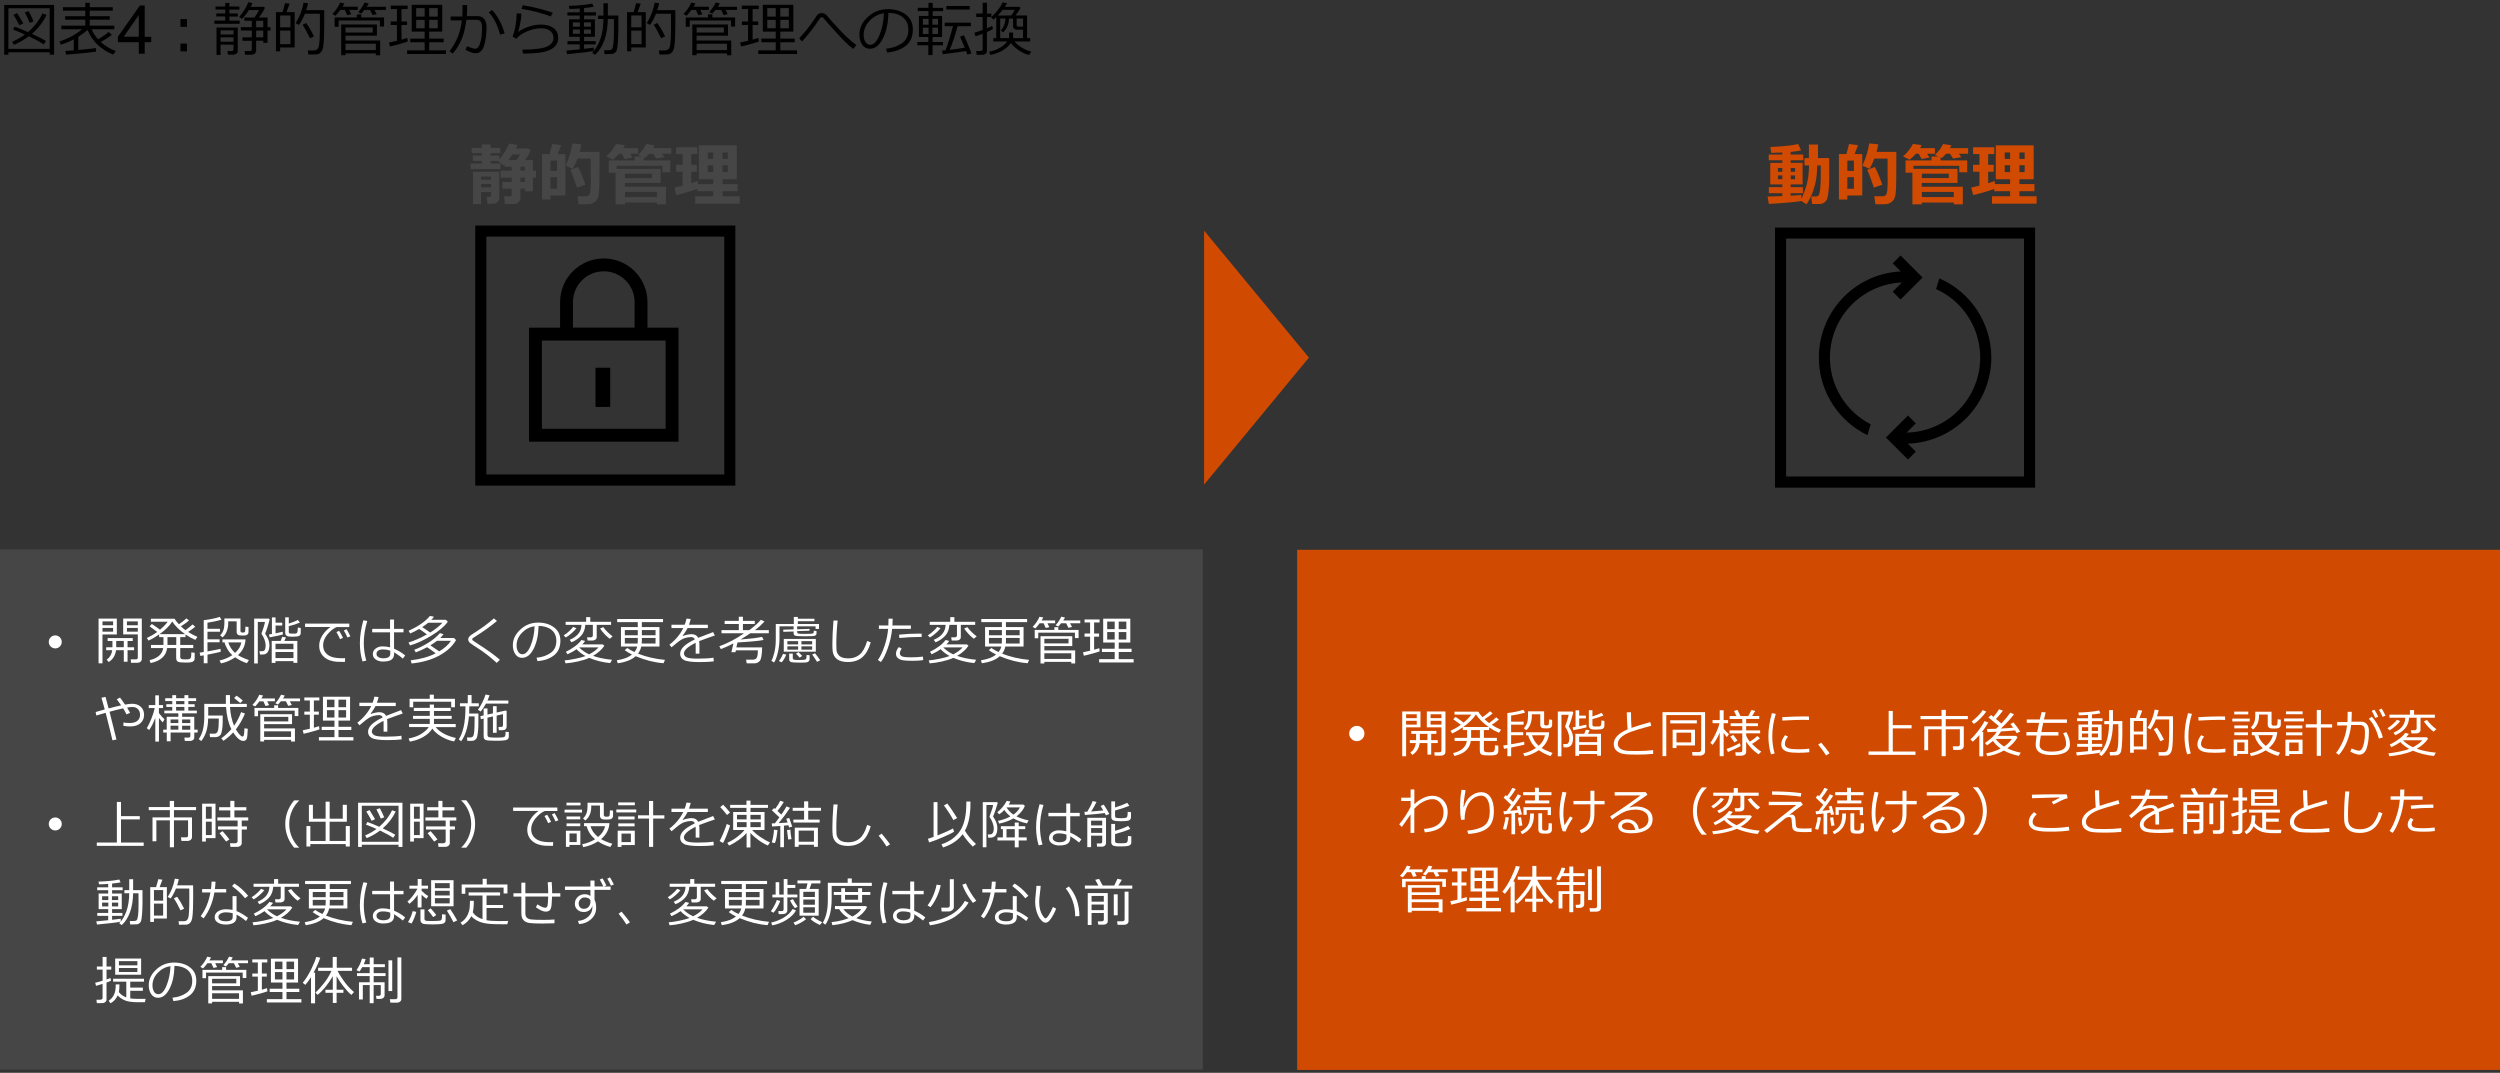 <?xml version="1.0" encoding="UTF-8"?>
<svg xmlns="http://www.w3.org/2000/svg" viewBox="0 0 769 330">
  <rect x="0" y="0" width="769" height="330" fill="#333333" stroke="none"/>
  <defs>
    <style>
      .cls-1 {
        fill: #fff;
      }

      .cls-2 {
        isolation: isolate;
      }

      .cls-3 {
        fill: #464646;
      }

      .cls-4, .cls-5 {
        fill: #d04a02;
      }

      .cls-5 {
        fill-rule: evenodd;
      }
    </style>
  </defs>
  <g id="_4" data-name="04">
    <g class="cls-2">
      <path class="cls-3" d="M153.97,52.02h-9.18v-1.74h3.42v-.8h-2.75v-1.61h2.75v-.78h-3.13v-1.6h3.13v-1.05h2.69v1.05h2.98v1.6h-2.98v.78h2.65v1.19c1.37-1.61,2.38-3.25,3.02-4.91l2.56,.44c-.12,.38-.27,.74-.45,1.1h3.96l.59,.63c-.32,.81-.9,1.79-1.74,2.94h2.43v3.23h.96v2.16h-.96v4.18h-2.45v-.8h-1.39v2.83c0,.6-.22,1.07-.66,1.42s-.97,.52-1.59,.52h-2.54l-.23-2.4h1.78c.38,0,.56-.14,.56-.42v-1.95h-2.87v-2.04h2.87v-1.34h-3.42v-2.16h3.42v-1.22h-2.2v-.75c-.07,.07-.2,.18-.38,.35l-1.56-1.38h-2.37v.8h3.07v1.74Zm-2.91,7.05h-3.09v3.72h-2.48v-9.94h8.08v8.02c0,.55-.18,.99-.55,1.31-.37,.32-.8,.48-1.3,.48h-1.78l-.25-2.11h.81c.37,0,.55-.18,.55-.53v-.94Zm0-3.8v-.94h-3.09v.94h3.09Zm-3.09,2.38h3.09v-1.05h-3.09v1.05Zm8.41-8.4h2.52c.46-.65,.83-1.23,1.1-1.74h-2.36c-.39,.62-.81,1.2-1.26,1.74Zm3.7,2.01v1.22h1.39v-1.22h-1.39Zm0,3.38v1.34h1.39v-1.34h-1.39Z"/>
      <path class="cls-3" d="M173.91,60.13h-4.58v1.25h-2.59v-13.99h2.32l.81-3.11,2.75,.38-1.05,2.73h2.35v12.74Zm-2.56-7.55v-3.17h-2.02v3.17h2.02Zm0,5.47v-3.55h-2.02v3.55h2.02Zm6.61,4.79l-.34-2.46h2.65c.59,0,.98-.3,1.17-.89,.18-.59,.29-1.68,.31-3.27v.29s-.03-1.16-.04-3.49v-4.23h-4.08c-.4,1.1-.88,2.15-1.47,3.15l-2.16-.98c.62-1.47,1.07-2.7,1.36-3.7s.53-2.05,.7-3.15l2.77,.28c-.12,.79-.29,1.56-.51,2.33h6.08c0,.5,.01,1.29,.01,2.37,0,4.27-.02,7.01-.07,8.21-.07,1.85-.21,3.05-.44,3.58s-.56,.96-1.02,1.29-.91,.53-1.37,.6c-.28,.05-1.46,.07-3.54,.07Zm2.12-6.03l-2.58,.9c-.76-2.34-1.45-4.15-2.06-5.44l2.34-.9c.65,1.13,1.42,2.95,2.31,5.44Z"/>
      <path class="cls-3" d="M192.2,44.65c-.14,.31-.3,.62-.49,.92h4.56v1.72h-2.39l.71,1.16-2.43,.46-.86-1.62h-.87c-.57,.66-1.22,1.28-1.97,1.85l-1.99-1.05c1.23-1.05,2.24-2.31,3.02-3.8l2.71,.36Zm9.16,.06l-.45,.86h5.57v1.72h-2.85l.76,1.06-2.54,.42-.93-1.48h-1.22c-.48,.55-.91,.99-1.29,1.3l-.4-.17v.91h8.19v3.65h-2.44v-1.99h-14.09v.96h13.55v4.31h-11v1.17h12.64v5.42h-2.78v-.56h-9.84v.56h-2.88v-9.74h-2.12v-3.78h7.99v-1.18h2.15l-1.09-.46c.92-1.01,1.48-1.66,1.68-1.95s.47-.77,.82-1.44l2.58,.4Zm-.82,10.06v-1.34h-8.3v1.34h8.3Zm1.53,5.84v-1.58h-9.82v1.58h9.82Z"/>
      <path class="cls-3" d="M214.5,58.09c-1.54,.61-3.7,1.25-6.47,1.93l-.58-2.33,2.51-.59v-4.28h-1.97v-2.12h1.97v-3.3h-1.97v-2.11h6.53v2.11h-1.88v3.3h1.7v2.12h-1.7v3.54c.81-.25,1.47-.47,1.98-.67l.1,.93h4.67v-1.48h-4.41v-10.44h11.65v10.44h-4.37v1.48h4.62v2.2h-4.62v1.55h5.28v2.27h-13.72v-2.27h5.57v-1.55h-4.89v-.74Zm3.23-9.2h1.66v-2h-1.66v2Zm1.66,1.95h-1.66v2.1h1.66v-2.1Zm2.87-1.95h1.6v-2h-1.6v2Zm1.6,1.95h-1.6v2.1h1.6v-2.1Z"/>
    </g>
    <g class="cls-2">
      <path class="cls-4" d="M554.06,61.8c-.62,.24-3.94,.55-9.97,.94l-.38-2.28c.75,0,2.26-.05,4.52-.14v-.9h-4.14v-1.85h4.14v-.84h-3.7v-6.63h3.7v-.8h-4.16v-1.76h4.16v-.63c-1.08,.05-2.21,.1-3.4,.12l-.28-1.81c3.85-.17,6.71-.48,8.57-.92l.9,1.96c-.72,.18-1.79,.34-3.21,.47v.81h3.86v1.76h-3.86v.8h3.67v6.63h-3.67v.84h3.77v1.85h-3.77v.78c1.78-.1,2.87-.18,3.27-.26v1.19c.32-.49,.79-1.62,1.39-3.4,.61-1.77,.94-4.06,1-6.86h-1.41v-2.25h1.36v-4.15h2.8v4.15h3.45v6.49c0,1.15-.06,2.33-.19,3.56s-.28,2.06-.45,2.51c-.17,.45-.47,.83-.9,1.13s-.94,.45-1.53,.45h-2.18l-.28-2.32h1.4c.36,0,.64-.11,.85-.34s.38-.89,.5-1.98c.12-1.09,.18-2.3,.18-3.62v-3.63h-1.06c-.08,1.98-.2,3.49-.38,4.51s-.52,2.24-1.02,3.66c-.5,1.41-1.15,2.68-1.94,3.81l-1.63-1.05Zm-5.82-10.13h-1.34v1.18h1.34v-1.18Zm0,2.29h-1.34v1.16h1.34v-1.16Zm3.93-1.11v-1.18h-1.34v1.18h1.34Zm0,2.27v-1.16h-1.34v1.16h1.34Z"/>
      <path class="cls-4" d="M572.82,60.13h-4.58v1.25h-2.59v-13.99h2.32l.81-3.11,2.75,.38-1.05,2.73h2.35v12.74Zm-2.56-7.55v-3.17h-2.02v3.17h2.02Zm0,5.47v-3.55h-2.02v3.55h2.02Zm6.61,4.79l-.34-2.46h2.65c.59,0,.98-.3,1.17-.89,.18-.59,.29-1.68,.31-3.27v.29s-.03-1.16-.04-3.49v-4.23h-4.08c-.4,1.1-.89,2.15-1.47,3.15l-2.16-.98c.62-1.47,1.07-2.7,1.36-3.7s.53-2.05,.7-3.15l2.77,.28c-.12,.79-.29,1.56-.51,2.33h6.08c0,.5,0,1.29,0,2.37,0,4.27-.02,7.01-.07,8.21-.07,1.85-.22,3.05-.44,3.58s-.56,.96-1.01,1.29-.91,.53-1.37,.6c-.28,.05-1.46,.07-3.54,.07Zm2.12-6.03l-2.58,.9c-.76-2.34-1.45-4.15-2.06-5.44l2.34-.9c.65,1.13,1.42,2.95,2.31,5.44Z"/>
      <path class="cls-4" d="M591.11,44.65c-.14,.31-.3,.62-.49,.92h4.56v1.72h-2.39l.71,1.16-2.43,.46-.86-1.62h-.87c-.57,.66-1.22,1.28-1.97,1.85l-1.99-1.05c1.23-1.05,2.24-2.31,3.03-3.8l2.71,.36Zm9.16,.06l-.45,.86h5.57v1.72h-2.85l.76,1.06-2.54,.42-.93-1.48h-1.22c-.48,.55-.91,.99-1.29,1.3l-.4-.17v.91h8.19v3.65h-2.44v-1.99h-14.09v.96h13.54v4.31h-11v1.17h12.64v5.42h-2.78v-.56h-9.84v.56h-2.88v-9.74h-2.12v-3.78h7.99v-1.18h2.15l-1.09-.46c.92-1.01,1.48-1.66,1.68-1.95s.47-.77,.82-1.44l2.58,.4Zm-.82,10.06v-1.34h-8.29v1.34h8.29Zm1.53,5.84v-1.58h-9.82v1.58h9.82Z"/>
      <path class="cls-4" d="M613.42,58.09c-1.54,.61-3.69,1.25-6.47,1.93l-.58-2.33,2.51-.59v-4.28h-1.97v-2.12h1.97v-3.3h-1.97v-2.11h6.53v2.11h-1.88v3.3h1.7v2.12h-1.7v3.54c.81-.25,1.47-.47,1.98-.67l.1,.93h4.67v-1.48h-4.41v-10.44h11.65v10.44h-4.37v1.48h4.62v2.2h-4.62v1.55h5.28v2.27h-13.72v-2.27h5.57v-1.55h-4.89v-.74Zm3.23-9.2h1.66v-2h-1.66v2Zm1.66,1.95h-1.66v2.1h1.66v-2.1Zm2.87-1.95h1.6v-2h-1.6v2Zm1.6,1.95h-1.6v2.1h1.6v-2.1Z"/>
    </g>
    <path class="cls-5" d="M370.38,70.93h0l32.24,39.07-32.24,39.07h0V70.93Z"/>
    <rect class="cls-3" y="169" width="370" height="160"/>
    <g class="cls-2">
      <path class="cls-1" d="M31.52,195.16v8.89h-1.2v-13.77h5.62v4.88h-4.42Zm0-2.83h3.27v-1.19h-3.27v1.19Zm3.27,.82h-3.27v1.16h3.27v-1.16Zm-1.35,10.49l-.62-.72c.96-.67,1.52-1.64,1.7-2.92h-1.86v-.91h1.93v-1.92h-1.48v-.91h7.72v.91h-1.59v1.92h2.01v.91h-2.01v3.55h-1.16v-3.55h-2.39c-.2,1.6-.95,2.82-2.24,3.64Zm2.31-6.48v1.41c0,.2,0,.37,0,.51h2.33v-1.92h-2.32Zm6.45,6.72h-1.88l-.13-1.06h1.52c.45,0,.68-.17,.68-.52v-7.15h-4.5v-4.88h5.73v12.44c0,.34-.13,.62-.39,.84s-.61,.33-1.03,.33Zm-3.15-11.55h3.34v-1.19h-3.34v1.19Zm3.34,.82h-3.34v1.16h3.34v-1.16Z"/>
      <path class="cls-1" d="M46.33,203.97l-.33-.9c2.51-.58,3.91-1.83,4.2-3.73h-3.76v-.95h3.84c0-.14,0-.34,0-.59v-1.81h-1.32v-.84c-1.12,.79-2.22,1.42-3.28,1.89l-.51-.8c1.1-.5,2.17-1.11,3.19-1.86-.5-.4-1.28-.97-2.34-1.72l.69-.73c1.18,.8,2.02,1.39,2.5,1.77,1.06-.9,1.85-1.72,2.38-2.46h-5.18v-.91h7.28c.29,.48,.73,1.05,1.33,1.69,.91-.59,1.68-1.2,2.31-1.81l.81,.66c-.6,.52-1.43,1.11-2.49,1.79,.47,.45,.93,.84,1.39,1.18,1.02-.75,1.75-1.34,2.18-1.77l.84,.7c-.54,.47-1.28,1.01-2.2,1.62,.87,.56,1.83,1.06,2.87,1.51l-.65,.93c-1-.42-2.01-.97-3.02-1.66v.82h-1.62v2.4h4v.95h-4v2.79c0,.25,.1,.43,.29,.54s.62,.16,1.27,.16,1.11-.04,1.31-.13,.33-.25,.42-.48,.12-.74,.12-1.54l1.03,.11v1.7c0,.36-.11,.65-.33,.86s-.53,.33-.93,.38-.92,.07-1.54,.07c-.29,0-.74-.02-1.36-.05s-1.03-.17-1.23-.4-.3-.54-.3-.93v-3.08h-2.77c-.32,2.44-2.03,3.98-5.11,4.63Zm2.77-8.91h7.82c-1.73-1.22-3.04-2.51-3.93-3.88-.8,1.29-2.1,2.59-3.89,3.88Zm2.42,.93v1.98c0,.1,0,.25,0,.42h2.7v-2.4h-2.7Z"/>
      <path class="cls-1" d="M61.64,201.77l-.24-1.02c.28-.04,.71-.1,1.27-.19v-9.79c2.05-.25,3.69-.59,4.92-1.02l.52,.86c-1.18,.38-2.61,.69-4.29,.93v1.88h3.84v.91h-3.84v2.33h3.73v.91h-3.73v2.8c1.79-.31,3.12-.57,4.02-.79l.05,.91c-.77,.21-2.12,.5-4.06,.88v2.66h-1.16v-2.45l-1.03,.19Zm11.57-.25c.82,.52,1.94,1.03,3.36,1.52l-.63,.96c-1.28-.42-2.47-1.03-3.59-1.81-1.41,.95-2.86,1.57-4.36,1.87l-.48-.88c1.56-.37,2.88-.93,3.95-1.67-.62-.54-1.15-1.2-1.59-1.99s-.7-1.43-.77-1.91h-.68v-.94h7.1c-.07,1.86-.82,3.45-2.24,4.78l-.08,.08Zm3.22-6.99c0,.17-.06,.33-.17,.48s-.26,.27-.44,.35-.54,.13-1.09,.13c-.21,0-.43,0-.66-.03s-.41-.04-.54-.05-.26-.08-.37-.18-.21-.22-.27-.35-.1-.26-.1-.4v-3.35h-2.59v.52c0,.95-.16,1.82-.48,2.6s-.74,1.38-1.27,1.8l-.73-.63c.87-.82,1.3-2.02,1.3-3.61v-1.57h4.95v3.84c0,.27,.14,.43,.42,.48h.49c.16,0,.29-.04,.38-.13s.14-.21,.16-.38,.04-.6,.07-1.3l.95,.1v1.68Zm-4.12,6.3c1.11-1,1.75-2.08,1.91-3.23h-3.98c.35,1.21,1.02,2.27,2.02,3.2l.05,.04Z"/>
      <path class="cls-1" d="M81.56,194.9c.05,.06,.23,.36,.53,.89s.51,1.01,.62,1.44,.16,.83,.16,1.2v.06c0,.38-.04,.74-.11,1.07s-.17,.62-.3,.85-.29,.42-.49,.57-.4,.24-.62,.29-.55,.07-1,.07h-.37l-.18-1.02c.46,0,.79,0,.98-.02s.37-.08,.5-.19,.25-.31,.32-.58,.11-.61,.11-1.02c0-.57-.12-1.18-.37-1.83s-.52-1.17-.84-1.58v-.02s-.01-.06-.03-.12c-.03-.07-.04-.11-.04-.12,.19-.46,.42-1.11,.68-1.96s.39-1.38,.39-1.58h-2.2v12.78h-1.12v-13.79h4.54l.23,.3c-.13,.56-.36,1.35-.68,2.36s-.56,1.66-.73,1.94Zm1.38,1.14l-.2-.88c.23-.04,.53-.09,.9-.15v-5.09h1.12v1.62h2.05v.87h-2.05v2.39c.78-.16,1.51-.31,2.2-.47l.05,.84c-.65,.2-2.01,.49-4.08,.88Zm7.33,7.33h-5.53v.55h-1.16v-6.77h2.74l.49-1.27c.15,.03,.54,.09,1.16,.18-.16,.39-.33,.75-.51,1.09h4v6.74h-1.19v-.52Zm0-3.67v-1.68h-5.53v1.68h5.53Zm-5.53,2.73h5.53v-1.87h-5.53v1.87Zm2.98-12.54h1.11v1.91c1.12-.34,2.06-.71,2.8-1.11l.61,.81c-.9,.41-2.04,.79-3.41,1.12v1.73c0,.15,.04,.27,.11,.36s.17,.14,.3,.16,.47,.03,1.03,.03c.37,0,.6,0,.69-.02s.19-.06,.32-.14,.21-.28,.26-.61,.07-.7,.07-1.09l.9,.13v1.47c0,.43-.15,.74-.45,.93s-.99,.29-2.08,.29c-.4,0-.77-.02-1.13-.06s-.64-.16-.83-.35-.29-.43-.29-.71v-4.84Z"/>
      <path class="cls-1" d="M107.45,192.88h-3.91c-.95,.41-1.88,1.15-2.79,2.23s-1.36,2.2-1.36,3.37c0,.9,.24,1.65,.72,2.25s1.12,1.04,1.92,1.32,1.86,.42,3.19,.42c.31,0,.62,0,.95-.02l-.08,1.16h-.04c-.96,0-1.76-.02-2.4-.05s-1.3-.16-2.01-.38-1.32-.56-1.86-1.01-.93-.98-1.2-1.57-.39-1.27-.39-2.02c0-1.05,.32-2.08,.96-3.11s1.48-1.9,2.53-2.61h-7.84v-1.04h13.6v1.07Zm-1.94,3.33l-.9,.41c-.38-.84-.75-1.58-1.13-2.2l.84-.38c.45,.7,.85,1.43,1.19,2.17Zm2.27-.48l-.9,.37c-.35-.81-.72-1.53-1.12-2.16l.83-.41c.36,.56,.75,1.29,1.19,2.2Z"/>
      <path class="cls-1" d="M112.66,203.2l-1.16,.26c-.53-1.71-.8-3.57-.8-5.58,0-2.19,.36-4.55,1.07-7.08l1.2,.21c-.71,2.35-1.07,4.6-1.07,6.73,0,1.89,.25,3.7,.77,5.45Zm11.97-1.58l-.7,.96c-.5-.46-1.41-1.1-2.7-1.94v.48c0,.79-.26,1.38-.79,1.78s-1.41,.59-2.67,.59c-.85,0-1.58-.21-2.18-.62s-.91-.96-.91-1.66,.29-1.28,.87-1.72,1.28-.66,2.09-.66,1.58,.1,2.34,.29v-4.62h-5.49v-1.05h5.49v-2.87h1.23v2.87h2.91v1.05h-2.91v5.05c1.21,.49,2.35,1.18,3.42,2.07Zm-4.58-.5v-.95c-.62-.27-1.42-.4-2.39-.4-.54,0-.99,.13-1.33,.37s-.52,.58-.52,1,.2,.75,.6,.99,.88,.36,1.43,.36c1.47,0,2.21-.46,2.21-1.38Z"/>
      <path class="cls-1" d="M137.75,191.24c-1.03,1.45-2.75,2.9-5.14,4.34s-4.56,2.43-6.49,2.95l-.46-.9c1.85-.57,3.74-1.4,5.66-2.49-.57-.44-1.37-1-2.39-1.68-.96,.57-1.88,1.03-2.74,1.4l-.52-.81c3-1.38,5.2-2.9,6.58-4.59l1.23,.24c-.23,.35-.5,.67-.8,.96h4.47l.62,.57Zm2.55,5.62c-1.06,1.88-2.77,3.46-5.12,4.76s-5.21,2.12-8.58,2.47l-.26-.98c2.98-.34,5.54-1.05,7.67-2.15-.75-.58-1.63-1.21-2.62-1.88-1.2,.66-2.37,1.19-3.5,1.59l-.47-.8c1.36-.5,2.78-1.21,4.25-2.11s2.69-1.91,3.66-3.01l1.11,.33c-.29,.39-.62,.77-1,1.16h4.18l.67,.64Zm-4.21-5.3h-4.37c-.58,.46-1.2,.91-1.86,1.34,.97,.61,1.79,1.17,2.46,1.66,1.62-1,2.88-2,3.77-3Zm2.61,5.56h-4.27c-.63,.48-1.32,.94-2.05,1.39,.7,.45,1.61,1.07,2.73,1.86,1.63-.98,2.83-2.06,3.59-3.25Z"/>
      <path class="cls-1" d="M153.77,202.95l-.98,.96c-1.6-1.5-3.38-2.9-5.34-4.21-.36-.22-.88-.56-1.56-1.01s-1.11-.75-1.29-.9-.32-.32-.42-.52-.16-.39-.16-.59c0-.49,.32-.96,.96-1.41,1.85-1.19,3.25-2.12,4.17-2.81s1.85-1.44,2.76-2.25l.96,.8c-1.86,1.56-4.04,3.13-6.52,4.7-.48,.28-.79,.47-.91,.57s-.18,.23-.18,.37c0,.12,.04,.22,.11,.3s.39,.29,.95,.66c2.09,1.35,3.65,2.4,4.67,3.14s1.94,1.47,2.77,2.2Z"/>
      <path class="cls-1" d="M165.34,203.37l-.3-1.05c1.68-.15,3.11-.64,4.3-1.46s1.79-2.05,1.79-3.69c0-1.46-.48-2.59-1.44-3.38s-2.3-1.22-4.02-1.27c-.06,2.8-.56,5.14-1.51,7.02s-2.14,2.81-3.56,2.81c-.89,0-1.58-.38-2.09-1.13s-.76-1.67-.76-2.75c0-1.79,.77-3.39,2.31-4.82s3.37-2.14,5.48-2.14c1.98,0,3.62,.5,4.91,1.49s1.93,2.35,1.93,4.07c0,1.96-.65,3.46-1.95,4.49s-2.99,1.64-5.08,1.81Zm-.91-10.75c-1.51,.23-2.81,.91-3.9,2.05s-1.63,2.42-1.63,3.86c0,.76,.16,1.41,.48,1.93s.76,.79,1.33,.79c.97,0,1.82-.91,2.55-2.73s1.12-3.79,1.18-5.9Z"/>
      <path class="cls-1" d="M174.05,196.09l-.66-.66c.64-.39,1.23-.85,1.78-1.37s.93-.93,1.12-1.23l1.02,.41c-.27,.39-.73,.87-1.39,1.46s-1.28,1.05-1.88,1.39Zm3.3,3.61c-.76,.54-1.68,1.06-2.77,1.56l-.52-.77c2.21-1.08,3.82-2.29,4.8-3.64l1.12,.31c-.23,.36-.52,.71-.85,1.05h6.28l.49,.41c-.78,1.2-1.95,2.24-3.49,3.13,1.55,.56,3.5,.96,5.86,1.2l-.59,1.02c-2.34-.24-4.49-.78-6.45-1.61-.96,.45-2.13,.82-3.5,1.12s-2.63,.49-3.77,.57l-.28-.91c.98-.08,2.11-.25,3.38-.52s2.29-.54,3.03-.83c-1.15-.63-2.06-1.33-2.75-2.1Zm-1.57-2.12l-.55-.77c2.38-1,3.59-2.53,3.64-4.6h-4.88v-.95h6.31v-1.42h1.27v1.42h6.4v.95h-4.42v3.79c0,.29-.12,.53-.37,.73s-.56,.3-.94,.3h-1.48l-.18-.99h1.14c.18,0,.33-.05,.45-.15s.19-.23,.19-.39v-3.3h-2.31c-.1,1.42-.55,2.56-1.35,3.41s-1.77,1.5-2.92,1.96Zm5.42,3.7c1.23-.62,2.2-1.34,2.9-2.14h-5.96c.86,.88,1.89,1.59,3.06,2.14Zm6.38-4.79c-.48-.31-1.03-.8-1.65-1.47s-1.07-1.24-1.34-1.71l.98-.41c.32,.47,.77,.98,1.34,1.54s1.08,.99,1.52,1.29l-.85,.75Z"/>
      <path class="cls-1" d="M190.03,204.02l-.3-.91c1.2-.21,2.15-.45,2.85-.73s1.3-.63,1.8-1.06c-.93-.46-1.67-.9-2.22-1.33l.79-.67c.64,.45,1.36,.86,2.19,1.25,.43-.5,.72-1.07,.87-1.7h-5v-5.98h5.17v-1.53h-6.33v-.95h14.1v.95h-6.52v1.53h5.42v5.98h-5.6c-.18,.82-.51,1.55-.99,2.19,2.52,1,5.28,1.64,8.29,1.92l-.45,1.03c-2.83-.22-5.68-.94-8.57-2.16-1.21,1.11-3.05,1.83-5.51,2.17Zm6.15-10.22h-3.98v1.6h3.98v-1.6Zm0,2.43h-3.98v1.72h3.95c.02-.26,.03-.59,.03-.98v-.73Zm5.47,0h-4.21v.88c0,.28-.01,.56-.04,.84h4.25v-1.72Zm0-2.43h-4.21v1.6h4.21v-1.6Z"/>
      <path class="cls-1" d="M215.15,201.06h-1.16v-2.56c0-.3,0-.56-.02-.77-2.4,1.2-3.59,2.29-3.59,3.27,0,.49,.27,.88,.8,1.17s1.67,.43,3.39,.43c2.05,0,3.68-.1,4.9-.29l.08,1.13c-1.24,.15-2.67,.22-4.3,.22-2.5,0-4.14-.22-4.9-.66s-1.14-1.06-1.14-1.88c0-.72,.33-1.44,1-2.15s1.85-1.47,3.52-2.3c-.21-.47-.6-.7-1.15-.7-.62,0-1.3,.11-2.02,.34s-1.62,.8-2.68,1.71l-1.3,1.09-.67-.8c1.91-1.48,3.33-3.19,4.27-5.12h-3.64v-1.02h4.07c.24-.62,.42-1.25,.55-1.88l1.3,.11c-.13,.6-.31,1.19-.53,1.77h5.8v1.02h-6.22c-.29,.6-.8,1.39-1.52,2.38l.12,.06c.2-.13,.6-.26,1.2-.38s1.06-.18,1.38-.18c1.01,0,1.7,.38,2.07,1.13l4.6-1.77,.52,1.05c-1.08,.35-2.69,.93-4.83,1.73,.06,.39,.09,.88,.09,1.48v2.37Z"/>
      <path class="cls-1" d="M229.69,204.02l-.21-1.11h2.09c.65,0,1.07-.24,1.27-.72s.29-1.2,.29-2.15h-6.76l-.15,.57h-1.24l.62-2.69c-1.44,.75-2.73,1.33-3.87,1.74l-.45-.88c2.73-1,5.25-2.32,7.57-3.98h-6.91v-.98h5.32v-1.88h-4.36v-.96h4.36v-1.27h1.27v1.27h3.64v.96h-3.64v1.88h1.97c1.68-1.27,2.86-2.33,3.55-3.18l1.12,.54c-.96,1.03-1.92,1.9-2.89,2.62l-.02,.02h4.23v.98h-5.7c-1.19,.8-2.19,1.43-2.99,1.91,2.86-.21,5.07-.48,6.62-.81l.48,.95c-1.37,.29-4.05,.54-8.05,.77l-.34,1.52h7.93c-.05,2.33-.3,3.73-.76,4.2s-.97,.7-1.53,.7h-2.46Z"/>
      <path class="cls-1" d="M250.87,193.46v-.8h-5.66v.9l3.8-.12v.57l-3.8,.12v.25c0,.26,.1,.43,.3,.5s.92,.11,2.16,.11c.73,0,1.34-.02,1.81-.05s.73-.13,.78-.29,.07-.33,.07-.52v-.13l.83,.1v.7c0,.19-.04,.34-.13,.47s-.22,.22-.39,.29-.57,.11-1.18,.13-1.26,.03-1.93,.03c-1.75,0-2.75-.07-3.02-.22s-.4-.39-.4-.73v-.52l-3.17,.1v-.66l3.17-.1v-.93h-4.34v3.7c0,1.52-.17,3-.52,4.43s-.73,2.43-1.16,3l-.82-.55c.33-.48,.64-1.33,.93-2.55s.43-2.54,.43-3.95v-4.8h5.55v-2.17h1.24v.55h5.1v.77h-5.1v.85h6.51v1.52h-1.02Zm-10.4,10.27l-.88-.38c.42-.52,.85-1.26,1.29-2.23l.96,.24c-.27,.76-.72,1.55-1.37,2.37Zm.62-3.27v-3.93h9.86v3.93h-9.86Zm4.41-2.25v-.99h-3.3v.99h3.3Zm0,1.62v-1.02h-3.3v1.02h3.3Zm-2.73,1.21h1.09v1.41c0,.29,.19,.45,.56,.5s.82,.07,1.33,.07c.33,0,.67-.01,1.02-.03s.59-.04,.73-.06,.25-.07,.35-.16,.16-.22,.2-.4,.06-.43,.06-.74v-.18l.93,.11v1.21c0,.28-.11,.52-.32,.7s-.54,.3-.99,.32-.99,.04-1.63,.04c-1.61,0-2.57-.08-2.88-.23s-.46-.43-.46-.84v-1.74Zm3.2,1.25l-1.12-1.23,.8-.45,1.11,1.16-.78,.52Zm.55-5.07v.99h3.3v-.99h-3.3Zm0,1.59v1.02h3.3v-1.02h-3.3Zm4.8,4.77c-.54-.88-1.04-1.62-1.5-2.25l.9-.38c.54,.68,1.07,1.4,1.58,2.16l-.98,.47Z"/>
      <path class="cls-1" d="M267.84,197.58c-.59,2.08-1.46,3.61-2.6,4.59s-2.62,1.47-4.42,1.47c-.7,0-1.33-.07-1.88-.21s-1.02-.35-1.41-.63-.7-.63-.94-1.05-.38-.87-.45-1.36-.1-1.3-.1-2.43c0-1.92,.11-4.28,.34-7.08h1.28c-.28,2.68-.41,5.06-.41,7.14,0,.72,.02,1.33,.05,1.83s.18,.96,.45,1.38,.67,.74,1.2,.96,1.19,.33,1.98,.33c1.41,0,2.59-.4,3.52-1.19s1.7-2.18,2.28-4.16l1.09,.41Z"/>
      <path class="cls-1" d="M274.59,190.3c0,.58-.03,1.28-.08,2.09h5.68v1.04h-5.77c-.19,2-.63,3.99-1.33,5.95s-1.41,3.38-2.12,4.25l-.93-.61c.75-1.07,1.43-2.51,2.04-4.32s.97-3.56,1.11-5.27h-2.84v-1.04h2.91c.03-.67,.05-1.37,.05-2.09h1.28Zm9.38,12.75c-.83,.14-1.95,.21-3.36,.21-1.19,0-2.13-.05-2.81-.15s-1.21-.33-1.61-.68-.59-.79-.59-1.3c0-.74,.3-1.44,.89-2.1l.88,.49c-.38,.51-.57,1-.57,1.48,0,.32,.17,.6,.53,.84s1.36,.35,3,.35c1.25,0,2.44-.07,3.58-.21l.06,1.07Zm-.46-8.12l-.02,1.02c-.25-.01-.49-.02-.7-.02-1.86,0-3.91,.11-6.15,.32l-.08-1.03c2.04-.21,4.05-.32,6.04-.32,.35,0,.65,0,.91,.02Z"/>
      <path class="cls-1" d="M286.05,196.09l-.66-.66c.64-.39,1.23-.85,1.78-1.37s.93-.93,1.12-1.23l1.02,.41c-.27,.39-.73,.87-1.39,1.46s-1.28,1.05-1.88,1.39Zm3.3,3.61c-.76,.54-1.68,1.06-2.77,1.56l-.52-.77c2.21-1.08,3.82-2.29,4.8-3.64l1.12,.31c-.23,.36-.52,.71-.85,1.05h6.28l.49,.41c-.78,1.2-1.95,2.24-3.49,3.13,1.55,.56,3.5,.96,5.86,1.2l-.59,1.02c-2.34-.24-4.49-.78-6.45-1.61-.96,.45-2.13,.82-3.5,1.12s-2.63,.49-3.77,.57l-.28-.91c.98-.08,2.11-.25,3.38-.52s2.29-.54,3.03-.83c-1.15-.63-2.06-1.33-2.75-2.1Zm-1.57-2.12l-.55-.77c2.38-1,3.59-2.53,3.64-4.6h-4.88v-.95h6.31v-1.42h1.27v1.42h6.4v.95h-4.42v3.79c0,.29-.12,.53-.37,.73s-.56,.3-.94,.3h-1.48l-.18-.99h1.14c.18,0,.33-.05,.45-.15s.19-.23,.19-.39v-3.3h-2.31c-.1,1.42-.55,2.56-1.35,3.41s-1.77,1.5-2.92,1.96Zm5.42,3.7c1.23-.62,2.2-1.34,2.9-2.14h-5.96c.86,.88,1.89,1.59,3.06,2.14Zm6.38-4.79c-.48-.31-1.03-.8-1.65-1.47s-1.07-1.24-1.34-1.71l.98-.41c.32,.47,.77,.98,1.34,1.54s1.08,.99,1.52,1.29l-.85,.75Z"/>
      <path class="cls-1" d="M302.03,204.02l-.3-.91c1.2-.21,2.15-.45,2.85-.73s1.3-.63,1.8-1.06c-.93-.46-1.67-.9-2.22-1.33l.79-.67c.64,.45,1.36,.86,2.19,1.25,.43-.5,.72-1.07,.87-1.7h-5v-5.98h5.17v-1.53h-6.33v-.95h14.1v.95h-6.52v1.53h5.42v5.98h-5.6c-.18,.82-.51,1.55-.99,2.19,2.52,1,5.28,1.64,8.29,1.92l-.45,1.03c-2.83-.22-5.68-.94-8.57-2.16-1.21,1.11-3.05,1.83-5.51,2.17Zm6.15-10.22h-3.98v1.6h3.98v-1.6Zm0,2.43h-3.98v1.72h3.95c.02-.26,.03-.59,.03-.98v-.73Zm5.47,0h-4.21v.88c0,.28-.01,.56-.04,.84h4.25v-1.72Zm0-2.43h-4.21v1.6h4.21v-1.6Z"/>
      <path class="cls-1" d="M319.81,191.71c-.56,.75-1.01,1.28-1.34,1.6l-.84-.47c.93-.97,1.64-2.01,2.12-3.13l1.17,.23c-.1,.19-.28,.5-.52,.91h4.16v.86h-2.37l.59,1.2-1.11,.26-.66-1.45h-1.22Zm4.52,2.06v-.84h1.21v.84h6.23v2.49h-1.12v-1.66h-11.28v1.73h-1.09v-2.56h6.05Zm5.2,10.33v-.51h-8.29v.49h-1.18v-8.39h9.77v3.05h-8.59v1.32h9.48v4.03h-1.19Zm-.85-7.6h-7.44v1.4h7.44v-1.4Zm.85,4.45h-8.29v1.74h8.29v-1.74Zm-3.14-9.24c-.39,.5-.69,.83-.89,1.02l-.8-.42c.7-.76,1.28-1.63,1.75-2.62l1.14,.25c-.12,.27-.3,.57-.54,.91h5.24v.86h-3.15l.62,1.15-1.11,.26-.7-1.41h-1.55Z"/>
      <path class="cls-1" d="M333.4,201.7l-.28-1.06c.71-.15,1.44-.31,2.19-.48v-4.33h-1.7v-.95h1.7v-3.41h-1.7v-.93h4.62v.93h-1.68v3.41h1.52v.95h-1.52v4.02c.67-.18,1.2-.34,1.59-.48l.12,.98c-.36,.15-1.08,.37-2.16,.67s-1.98,.53-2.7,.69Zm9.48,1.05v-2.2h-3.93v-.99h3.93v-1.91h-3.54v-7.34h8.34v7.34h-3.56v1.91h3.95v.99h-3.95v2.2h4.59v1.02h-10.62v-1.02h4.8Zm-2.31-9.22h2.31v-2.32h-2.31v2.32Zm2.31,.9h-2.31v2.28h2.31v-2.28Zm1.24-.9h2.34v-2.32h-2.34v2.32Zm2.34,.9h-2.34v2.28h2.34v-2.28Z"/>
      <path class="cls-1" d="M35.82,227.48l-1.23,.24c-.4-1.75-1.09-4.58-2.09-8.46-1,.28-1.95,.55-2.87,.83l-.21-1.07,2.8-.8c-.38-1.42-.71-2.62-1.01-3.59l1.25-.27,.95,3.55c1.47-.39,2.75-.7,3.85-.94-.48-.71-.92-1.34-1.34-1.88l.98-.52c.32,.38,.84,1.1,1.56,2.16,.94-.17,1.67-.25,2.2-.25,1.09,0,1.98,.31,2.65,.93s1.01,1.45,1.01,2.48-.38,1.92-1.13,2.58-1.81,.99-3.16,.99c-.73,0-1.43-.07-2.09-.2l.03-1.01c.54,.09,1.12,.14,1.75,.14,.49,0,.92-.03,1.29-.1s.72-.2,1.05-.42,.58-.49,.75-.82,.27-.71,.27-1.12c0-.76-.21-1.36-.64-1.8s-1.02-.66-1.78-.66c-.36,0-.89,.06-1.56,.18,.34,.54,.65,1.08,.93,1.62l-1.13,.48c-.17-.42-.51-1.04-1.02-1.86-1.17,.25-2.56,.6-4.19,1.04l2.14,8.55Z"/>
      <path class="cls-1" d="M47.66,221.05c-.47,1.34-1.07,2.51-1.78,3.51l-.75-.59c.46-.68,.94-1.66,1.45-2.94s.84-2.35,1.01-3.23h-1.84v-.93h2.01v-2.98h1.12v2.98h1.27v.93h-1.27v1.55c.72,.91,1.29,1.54,1.72,1.9l-.55,.95c-.39-.39-.77-.84-1.16-1.36v7.27h-1.12v-7.32l-.09,.27Zm2.55,4.28v-.88h1.07v-3.97h3.58v-1.05h-4.31v-.85h2.44v-1.12h-1.83v-.84h1.83v-.98h-2.17v-.87h2.17v-.95h1.19v.95h2.55v-.95h1.2v.95h2.4v.87h-2.4v.98h1.95v.84h-1.95v1.12h2.62v.85h-4.52v1.05h3.73v3.97h1.04v.88h-1.04v1.52c0,.31-.12,.57-.38,.77s-.54,.3-.88,.3h-1.65l-.13-1.03h1.26c.38,0,.57-.17,.57-.5v-1.06h-6.07v2.69h-1.18v-2.69h-1.07Zm4.65-4.03h-2.4v1.11h2.4v-1.11Zm-2.4,3.15h2.4v-1.23h-2.4v1.23Zm1.71-8.81v.98h2.55v-.98h-2.55Zm0,2.94h2.55v-1.12h-2.55v1.12Zm4.36,3.84v-1.11h-2.52v1.11h2.52Zm-2.52,2.04h2.52v-1.23h-2.52v1.23Z"/>
      <path class="cls-1" d="M64.62,226.73l-.16-1.05h1.47c.54,0,.91-.29,1.09-.88s.28-1.64,.28-3.16v-.63h-3.27c-.04,1.66-.24,3.02-.61,4.1s-.87,2.02-1.5,2.84l-.8-.6c.62-.88,1.07-1.87,1.32-2.98s.39-2.37,.39-3.78v-4.09h6.64v-2.7h1.27v2.7h5.18v.98h-5.17c.12,2.12,.54,4.05,1.25,5.77,.93-1.32,1.65-2.72,2.16-4.2l1.19,.44c-.75,1.79-1.65,3.37-2.7,4.75l-.1,.13c.91,1.45,1.58,2.18,2.02,2.18,.17,0,.29-.07,.36-.22s.12-.39,.16-.72,.07-.86,.11-1.6l1.02,.16c-.06,1.79-.18,2.85-.38,3.19s-.51,.52-.95,.55h-.1c-.43,0-.92-.22-1.45-.67s-1.06-1.09-1.59-1.95c-.84,.9-1.84,1.76-3.02,2.59l-.65-.78c1.08-.77,2.11-1.71,3.09-2.82-.91-1.77-1.45-4.03-1.64-6.8h-5.48v2.61h4.45v2.02c-.01,.89-.07,1.68-.19,2.39s-.25,1.18-.39,1.41-.36,.43-.65,.59-.61,.25-.97,.25h-1.7Zm9.25-10.48c-.16-.17-.78-.69-1.86-1.56l.77-.7c.63,.42,1.27,.93,1.91,1.52l-.82,.75Z"/>
      <path class="cls-1" d="M79.81,215.71c-.56,.75-1.01,1.28-1.34,1.6l-.84-.47c.93-.97,1.64-2.01,2.12-3.13l1.17,.23c-.1,.19-.28,.5-.52,.91h4.16v.86h-2.37l.59,1.2-1.11,.26-.66-1.45h-1.22Zm4.52,2.06v-.84h1.21v.84h6.23v2.49h-1.12v-1.66h-11.28v1.73h-1.09v-2.56h6.05Zm5.2,10.33v-.51h-8.29v.49h-1.18v-8.39h9.77v3.05h-8.59v1.32h9.48v4.03h-1.19Zm-.85-7.6h-7.44v1.4h7.44v-1.4Zm.85,4.45h-8.29v1.74h8.29v-1.74Zm-3.14-9.24c-.39,.5-.69,.83-.89,1.02l-.8-.42c.7-.76,1.28-1.63,1.75-2.62l1.14,.25c-.12,.27-.3,.57-.54,.91h5.24v.86h-3.15l.62,1.15-1.11,.26-.7-1.41h-1.55Z"/>
      <path class="cls-1" d="M93.4,225.7l-.28-1.06c.71-.15,1.44-.31,2.19-.48v-4.33h-1.7v-.95h1.7v-3.41h-1.7v-.93h4.62v.93h-1.68v3.41h1.52v.95h-1.52v4.02c.67-.18,1.2-.34,1.59-.48l.12,.98c-.36,.15-1.08,.37-2.16,.67s-1.98,.53-2.7,.69Zm9.48,1.05v-2.2h-3.93v-.99h3.93v-1.91h-3.54v-7.34h8.34v7.34h-3.56v1.91h3.95v.99h-3.95v2.2h4.59v1.02h-10.62v-1.02h4.8Zm-2.31-9.22h2.31v-2.32h-2.31v2.32Zm2.31,.9h-2.31v2.28h2.31v-2.28Zm1.24-.9h2.34v-2.32h-2.34v2.32Zm2.34,.9h-2.34v2.28h2.34v-2.28Z"/>
      <path class="cls-1" d="M119.15,225.06h-1.16v-2.56c0-.3,0-.56-.02-.77-2.4,1.2-3.59,2.29-3.59,3.27,0,.49,.27,.88,.8,1.17s1.67,.43,3.39,.43c2.05,0,3.68-.1,4.9-.29l.08,1.13c-1.24,.15-2.67,.22-4.3,.22-2.5,0-4.14-.22-4.9-.66s-1.14-1.06-1.14-1.88c0-.72,.33-1.44,1-2.15s1.85-1.47,3.52-2.3c-.21-.47-.6-.7-1.15-.7-.62,0-1.3,.11-2.02,.34s-1.62,.8-2.68,1.71l-1.3,1.09-.67-.8c1.91-1.48,3.33-3.19,4.27-5.12h-3.64v-1.02h4.07c.24-.62,.42-1.25,.55-1.88l1.3,.11c-.13,.6-.31,1.19-.53,1.77h5.8v1.02h-6.22c-.29,.6-.8,1.39-1.52,2.38l.12,.06c.2-.13,.6-.26,1.2-.38s1.06-.18,1.38-.18c1.01,0,1.7,.38,2.07,1.13l4.6-1.77,.52,1.05c-1.08,.35-2.69,.93-4.83,1.73,.06,.39,.09,.88,.09,1.48v2.37Z"/>
      <path class="cls-1" d="M132.2,222.7v-1.57h-5.17v-.93h5.17v-1.5h-4.91v-.97h4.91v-1.02h1.29v1.02h5.14v.97h-5.14v1.5h5.45v.93h-5.45v1.57h6.69v.96h-6.18c1.32,1.59,3.4,2.71,6.23,3.34l-.54,1.06c-1.34-.24-2.64-.73-3.88-1.46s-2.19-1.56-2.84-2.47c-.6,.98-1.51,1.82-2.73,2.53s-2.61,1.2-4.17,1.46l-.39-.95c1.76-.35,3.16-.88,4.18-1.6s1.7-1.36,2-1.92h-6.02v-.96h6.35Zm6.59-5.15v-1.7h-11.69v1.7h-1.11v-2.59h6.2v-1.27h1.26v1.27h6.49v2.59h-1.16Z"/>
      <path class="cls-1" d="M144.25,220.35c-.32,3.42-1.13,5.97-2.41,7.66l-.72-.59c.59-.88,1.08-2.11,1.47-3.71s.58-3.75,.59-6.45h-1.7v-.93h2.41v-2.53h1.17v2.53h2.22v.93h-2.91c0,.83-.02,1.58-.05,2.23h2.84c0,1.81,0,3.05-.02,3.72s-.06,1.41-.16,2.21-.21,1.34-.34,1.6-.34,.46-.61,.63-.58,.25-.93,.25h-1.34l-.13-1.05h.95c.4,0,.7-.11,.89-.32s.32-.7,.4-1.46,.12-2.23,.12-4.42v-.29h-1.73Zm5.24-3.93c-.46,.83-1,1.65-1.6,2.45l-.88-.55c.4-.5,.85-1.24,1.34-2.22s.83-1.81,1-2.46l1.24,.23c-.11,.33-.33,.87-.63,1.62h6.41v.94h-6.89Zm-.72,4.6l-.86,.2-.15-.93,1.01-.23v-2.14h1.18v1.88l1.68-.37v-2.21h1.14v1.95l2.77-.62,.3,.18v4.75c0,.35-.11,.62-.32,.82s-.5,.3-.86,.3h-1.23l-.1-.99h.77c.42,0,.62-.19,.62-.57v-3.37l-1.95,.44v5.31h-1.14v-5.05l-1.68,.38v5.3c0,.25,.08,.44,.24,.58s.56,.21,1.21,.23,1.05,.03,1.19,.03c.78,0,1.42-.02,1.93-.07s.8-.21,.88-.47,.12-.69,.12-1.27l.99,.11v1.39c0,.44-.19,.77-.57,.97s-1.53,.31-3.45,.31c-1.75,0-2.81-.09-3.17-.27s-.55-.55-.55-1.1v-5.48Z"/>
    </g>
    <g class="cls-2">
      <path class="cls-1" d="M29.77,260.18v-1.02h6.18v-12.48h1.27v4.36h5.78v1.01h-5.78v7.12h6.98v1.02h-14.44Z"/>
      <path class="cls-1" d="M57.65,258.68h-1.83l-.16-1.11h1.54c.43,0,.65-.18,.65-.55v-4.69h-4.34v8.28h-1.26v-8.28h-4.15v6.44h-1.19v-7.34h5.34v-2.23h-6.5v-.95h6.47v-1.89h1.32v1.89h6.77v.95h-6.8v2.23h5.55v6.07c0,.34-.14,.62-.43,.85-.28,.23-.61,.34-.98,.34Z"/>
      <path class="cls-1" d="M63.33,257.8v1.05h-1.16v-11.65h4.12v10.6h-2.96Zm1.8-9.67h-1.8v3.72h1.8v-3.72Zm-1.8,4.62v4.12h1.8v-4.12h-1.8Zm9.57,7.75h-2.01l-.15-1.12h1.65c.18,0,.34-.06,.49-.18,.14-.12,.21-.26,.21-.42v-3.62h-6.04v-.96h6.04v-1.8h-6.23v-.96h3.98v-2.17h-3.44v-.98h3.44v-1.95h1.26v1.95h3.67v.98h-3.67v2.17h4.26v.96h-2v1.8h1.58v.96h-1.58v4.16c0,.35-.14,.64-.43,.86-.29,.22-.63,.33-1.02,.33Zm-3.35-1.63c-.4-.55-1.07-1.41-2.02-2.59l.93-.62c.71,.79,1.42,1.64,2.11,2.55l-1.02,.66Z"/>
      <path class="cls-1" d="M92.01,260.75h-1.54c-1.81-2.18-2.72-4.6-2.72-7.28s.91-5.08,2.72-7.27h1.54v.08c-.85,.79-1.55,1.76-2.09,2.9-.64,1.35-.95,2.79-.95,4.3s.32,2.96,.95,4.32c.54,1.14,1.23,2.11,2.09,2.9v.06Z"/>
      <path class="cls-1" d="M94.26,260.39v-6.3h1.2v4.59h4.7v-5.92h-5.14v-5.2h1.23v4.27h3.91v-5.24h1.24v5.24h4.03v-4.27h1.26v5.2h-5.3v5.92h4.97v-4.59h1.24v6.3h-1.24v-.75h-10.91v.75h-1.2Z"/>
      <path class="cls-1" d="M122.59,259.85h-11.3v.67h-1.14v-13.6h13.64v13.6h-1.2v-.67Zm-11.3-.91h11.3v-11.1h-11.3v11.1Zm9.65-1.23c-.89-.63-2.24-1.37-4.05-2.23-1.33,1-2.7,1.78-4.09,2.33l-.48-.84c1.21-.5,2.38-1.16,3.49-1.98-1.24-.55-2.32-1-3.25-1.34l.45-.81c.83,.28,2.05,.77,3.64,1.48,1.79-1.54,3.1-3.23,3.94-5.08l1.12,.38c-.89,1.93-2.22,3.66-3.98,5.19,1.9,.88,3.18,1.53,3.85,1.98l-.65,.93Zm-6.62-5.23c-.69-1.29-1.23-2.23-1.64-2.84l.99-.47c.31,.46,.87,1.4,1.7,2.82l-1.05,.49Zm2.81-.67c-.15-.43-.6-1.38-1.34-2.84l1.05-.36c.52,.98,.97,1.91,1.34,2.8l-1.04,.39Z"/>
      <path class="cls-1" d="M127.33,257.8v1.05h-1.16v-11.65h4.12v10.6h-2.96Zm1.8-9.67h-1.8v3.72h1.8v-3.72Zm-1.8,4.62v4.12h1.8v-4.12h-1.8Zm9.57,7.75h-2.01l-.15-1.12h1.65c.18,0,.34-.06,.49-.18,.14-.12,.21-.26,.21-.42v-3.62h-6.04v-.96h6.04v-1.8h-6.23v-.96h3.98v-2.17h-3.44v-.98h3.44v-1.95h1.26v1.95h3.67v.98h-3.67v2.17h4.26v.96h-2v1.8h1.58v.96h-1.58v4.16c0,.35-.14,.64-.43,.86-.29,.22-.63,.33-1.02,.33Zm-3.35-1.63c-.4-.55-1.07-1.41-2.02-2.59l.93-.62c.71,.79,1.42,1.64,2.11,2.55l-1.02,.66Z"/>
      <path class="cls-1" d="M146.15,253.46c0,2.68-.91,5.1-2.72,7.28h-1.53v-.06c.85-.79,1.55-1.76,2.09-2.9,.63-1.36,.95-2.8,.95-4.32s-.32-2.94-.95-4.3c-.54-1.14-1.23-2.11-2.09-2.9v-.09h1.53c1.81,2.19,2.72,4.62,2.72,7.28Z"/>
      <path class="cls-1" d="M171.45,249.46h-3.91c-.95,.41-1.88,1.15-2.79,2.23-.9,1.08-1.36,2.2-1.36,3.37,0,.9,.24,1.65,.72,2.25,.48,.6,1.12,1.04,1.92,1.32,.8,.28,1.86,.42,3.19,.42,.31,0,.62,0,.95-.02l-.08,1.16h-.04c-.96,0-1.76-.02-2.4-.05-.64-.03-1.3-.16-2.01-.38s-1.32-.56-1.86-1.01c-.54-.45-.94-.98-1.2-1.57-.26-.59-.39-1.27-.39-2.02,0-1.05,.32-2.08,.96-3.11,.64-1.03,1.48-1.9,2.53-2.61h-7.84v-1.04h13.6v1.07Zm-1.94,3.33l-.9,.41c-.38-.84-.75-1.58-1.13-2.2l.84-.38c.45,.7,.85,1.43,1.19,2.17Zm2.27-.48l-.9,.37c-.35-.81-.72-1.53-1.12-2.16l.83-.41c.36,.56,.75,1.29,1.19,2.2Z"/>
      <path class="cls-1" d="M173.66,249.93v-.88h5.37v.88h-5.37Zm1.5,9.97v.59h-1.08v-4.96h4.44v4.38h-3.36Zm-.91-12.16v-.85h4.32v.85h-4.32Zm.02,4.29v-.88h4.21v.88h-4.21Zm0,2.11v-.87h4.21v.87h-4.21Zm3.13,2.23h-2.23v2.64h2.23v-2.64Zm7.49,1.73c.9,.54,2.05,1.02,3.46,1.43l-.61,1c-1.44-.41-2.71-.98-3.8-1.72-1.4,.89-2.91,1.48-4.55,1.77l-.33-.88c1.55-.33,2.88-.85,3.98-1.55-1.32-1.12-2.18-2.46-2.58-4.01h-.8v-.95h7.82c-.14,1.98-1,3.62-2.59,4.91Zm-.36-10.32h-2.66v.41c0,1.81-.62,3.22-1.84,4.21l-.68-.66c.91-.82,1.37-1.99,1.37-3.51v-1.31h5.01v3.71c0,.34,.17,.53,.51,.57h.69c.17,0,.31-.04,.41-.13,.1-.09,.16-.22,.19-.4,.03-.18,.06-.66,.09-1.43l.96,.12v1.18c0,.38-.01,.63-.05,.75-.04,.12-.11,.24-.21,.36s-.23,.21-.37,.27c-.15,.07-.37,.12-.68,.14-.31,.03-.58,.04-.81,.04-.32,0-.62-.02-.92-.05s-.54-.15-.72-.35c-.18-.2-.27-.43-.27-.71v-3.2Zm-.56,9.68c1.19-.98,1.9-2.09,2.15-3.33h-4.48c.32,1.23,1.1,2.34,2.33,3.33Z"/>
      <path class="cls-1" d="M189.59,249.9v-.9h6.12v.9h-6.12Zm1.58,10.04v.57h-1.17v-4.99h5.26v4.42h-4.09Zm-1.01-12.24v-.88h5.12v.88h-5.12Zm.02,4.36v-.91h5.02v.91h-5.02Zm0,2.12v-.91h5.02v.91h-5.02Zm3.88,2.23h-2.89v2.62h2.89v-2.62Zm5.58,4.09v-8.71h-3.39v-1h3.39v-4.41h1.27v4.41h3.45v1h-3.45v8.71h-1.27Z"/>
      <path class="cls-1" d="M215.15,257.64h-1.16v-2.56c0-.3,0-.56-.02-.77-2.4,1.2-3.59,2.29-3.59,3.27,0,.49,.27,.88,.8,1.17,.54,.29,1.67,.43,3.39,.43,2.05,0,3.68-.1,4.9-.29l.08,1.13c-1.24,.15-2.67,.22-4.3,.22-2.51,0-4.14-.22-4.9-.66-.76-.44-1.14-1.06-1.14-1.88,0-.72,.33-1.44,1-2.15,.67-.71,1.85-1.47,3.52-2.3-.21-.47-.6-.7-1.15-.7-.62,0-1.3,.11-2.02,.34-.72,.23-1.62,.8-2.68,1.71l-1.3,1.09-.67-.8c1.91-1.48,3.33-3.19,4.27-5.12h-3.64v-1.02h4.07c.24-.62,.42-1.25,.55-1.88l1.3,.11c-.13,.6-.31,1.19-.53,1.77h5.8v1.02h-6.22c-.29,.6-.8,1.39-1.52,2.38l.12,.06c.2-.13,.6-.26,1.2-.38,.6-.12,1.06-.18,1.38-.18,1.01,0,1.7,.38,2.07,1.13l4.6-1.77,.52,1.05c-1.08,.35-2.69,.93-4.83,1.73,.06,.39,.09,.88,.09,1.48v2.37Z"/>
      <path class="cls-1" d="M222.41,259.32l-1.06-.62c.33-.56,.72-1.4,1.19-2.52,.47-1.12,.8-2.02,1.01-2.71l1.03,.42c-.23,.82-.58,1.8-1.04,2.96-.46,1.16-.83,1.98-1.14,2.48Zm1.22-8.63c-.58-.75-1.27-1.57-2.09-2.44l.9-.72c.61,.59,1.32,1.39,2.12,2.4l-.94,.76Zm.62,9.41l-.54-.84c.88-.43,1.62-.83,2.21-1.22s1.18-.85,1.78-1.38,1.04-.99,1.3-1.36h-3.48v-5.52h4.09v-1.27h-5.02v-.93h5.02v-1.31h1.24v1.31h5.38v.93h-5.38v1.27h4.32v5.52h-3.8c.57,.67,1.4,1.38,2.5,2.14,1.1,.76,2.09,1.32,2.98,1.68l-.64,.96c-.89-.36-1.84-.91-2.86-1.65-1.02-.74-1.86-1.48-2.52-2.22v4.47h-1.18v-4.45c-.66,.75-1.48,1.48-2.48,2.19s-1.97,1.27-2.91,1.67Zm2.45-8.06h2.95v-1.38h-2.95v1.38Zm2.95,.85h-2.95v1.53h2.95v-1.53Zm1.18-.85h3.18v-1.38h-3.18v1.38Zm3.18,.85h-3.18v1.53h3.18v-1.53Z"/>
      <path class="cls-1" d="M240.02,260.6v-6.53l-2.52,.16-.11-.96h.18c.15,0,.41,0,.78-.02,.45-.56,.91-1.17,1.39-1.83l-2.32-2.17,.7-.69,.31,.28c.71-.95,1.23-1.79,1.56-2.53l1.11,.38c-.59,1-1.25,1.92-1.96,2.77,.42,.37,.82,.74,1.2,1.11,.73-1.05,1.26-1.89,1.59-2.52l1.08,.43c-1.06,1.63-2.22,3.2-3.5,4.72,1.02-.05,1.94-.11,2.75-.18l-.41-1.18,.93-.23c.25,.67,.55,1.55,.91,2.66l-.96,.27c-.04-.17-.11-.4-.21-.7-.35,.05-.81,.09-1.38,.14v6.62h-1.14Zm-1.66-1.26l-.96-.2c.39-1.35,.62-2.66,.68-3.92l1.08,.13c-.21,1.98-.47,3.31-.8,3.98Zm4.75-4.12c.04,.82,.16,1.79,.36,2.89l-1.02,.13-.36-2.91,1.02-.12Zm.93-2.2v-.91h3.3v-2.7h-3.51v-.94h3.51v-1.97h1.27v1.97h3.93v.94h-3.93v2.7h3.51v.91h-8.08Zm6.33,6.83h-4.7v.62h-1.2v-5.88h7.12v5.88h-1.23v-.62Zm-4.7-.94h4.7v-3.41h-4.7v3.41Z"/>
      <path class="cls-1" d="M267.84,254.15c-.59,2.08-1.46,3.61-2.6,4.59-1.15,.98-2.62,1.47-4.42,1.47-.7,0-1.33-.07-1.88-.21s-1.02-.35-1.41-.63-.7-.63-.94-1.05-.38-.87-.45-1.36c-.07-.49-.1-1.3-.1-2.43,0-1.92,.11-4.28,.34-7.08h1.28c-.28,2.68-.41,5.06-.41,7.14,0,.72,.02,1.33,.05,1.83,.03,.5,.18,.96,.45,1.38,.27,.42,.67,.74,1.2,.96s1.19,.33,1.98,.33c1.41,0,2.59-.4,3.52-1.19s1.7-2.18,2.28-4.16l1.09,.41Z"/>
      <path class="cls-1" d="M273.78,259.7l-1.07,.69c-.68-1.11-1.49-2.22-2.43-3.33l.91-.64c1.14,1.35,2,2.44,2.59,3.28Z"/>
      <path class="cls-1" d="M285.8,259.14l-.38-1.12c.47-.14,1.06-.34,1.75-.59v-10.7h1.2v10.25c2.04-.8,3.63-1.51,4.78-2.14l.33,.98c-.5,.36-1.62,.91-3.35,1.66-1.73,.75-3.18,1.3-4.34,1.66Zm13.43,1.27c-1.28-1.25-2.32-2.53-3.12-3.81-1.38,1.86-3.39,3.22-6.03,4.08l-.48-.97c2.54-.85,4.45-2.24,5.73-4.16,1.28-1.93,1.91-4.74,1.91-8.44v-.55h1.27v.62c0,3.57-.57,6.35-1.71,8.34,.91,1.52,2.05,2.88,3.41,4.09l-.98,.81Zm-5.97-8.14c-.83-1.53-1.8-3.03-2.91-4.51l1.05-.6c.7,.88,1.7,2.38,3.02,4.48l-1.16,.62Z"/>
      <path class="cls-1" d="M305.45,251.11s.21,.32,.54,.89c.33,.57,.54,1.07,.64,1.52,.1,.45,.15,.87,.15,1.26v.03c0,.51-.05,.96-.16,1.34s-.27,.69-.48,.93c-.21,.23-.47,.39-.76,.48-.29,.09-.74,.13-1.34,.13h-.05l-.15-1c.48,0,.8-.02,.96-.05,.16-.03,.31-.12,.45-.27s.25-.34,.32-.6,.11-.57,.11-.93c0-.56-.13-1.18-.39-1.85-.26-.67-.55-1.21-.87-1.62,0-.02,0-.06-.02-.12-.01-.06-.02-.1-.02-.12,.73-1.93,1.09-3.11,1.09-3.52h-2.05v13.02h-1.12v-13.89h4.41l.2,.23c-.12,.47-.35,1.21-.69,2.21-.34,1.01-.59,1.65-.75,1.93Zm3.49-1.97c-.57,.6-1.1,1.05-1.59,1.34l-.59-.63c1.23-.97,2.2-2.14,2.91-3.51l1.14,.21c-.15,.31-.32,.62-.53,.93h4.48l.5,.41c-.47,1.19-1.34,2.26-2.6,3.22,1.22,.6,2.47,1.02,3.75,1.24l-.51,.93c-1.68-.38-3.07-.89-4.18-1.54-1.23,.73-2.69,1.26-4.38,1.6l-.36-.84c1.48-.32,2.76-.78,3.82-1.38-.75-.56-1.37-1.23-1.88-1.99Zm-.45,8.45v-2.55h-.62v-.91h4.27v-1.11h1.21v1.11h2.01v.91h-2.01v2.55h2.46v.93h-2.46v2.11h-1.21v-2.11h-5.32v-.93h1.66Zm1.11-2.55v2.55h2.55v-2.55h-2.55Zm.05-6.7l-.03,.04c.55,.89,1.25,1.62,2.11,2.2,.85-.58,1.52-1.32,2.01-2.23h-4.09Z"/>
      <path class="cls-1" d="M320.66,259.78l-1.16,.26c-.53-1.71-.8-3.57-.8-5.58,0-2.19,.36-4.55,1.07-7.08l1.2,.21c-.71,2.35-1.07,4.6-1.07,6.73,0,1.89,.25,3.7,.77,5.45Zm11.97-1.58l-.7,.96c-.51-.46-1.41-1.1-2.7-1.94v.48c0,.79-.26,1.38-.79,1.78s-1.41,.59-2.67,.59c-.85,0-1.58-.21-2.18-.62-.61-.41-.91-.96-.91-1.66s.29-1.28,.87-1.72,1.28-.66,2.09-.66,1.58,.1,2.34,.29v-4.62h-5.49v-1.05h5.49v-2.87h1.23v2.87h2.91v1.05h-2.91v5.05c1.21,.49,2.35,1.18,3.42,2.07Zm-4.58-.5v-.95c-.62-.27-1.42-.4-2.39-.4-.54,0-.99,.13-1.33,.37-.35,.24-.52,.58-.52,1s.2,.75,.6,.99c.4,.24,.88,.36,1.43,.36,1.47,0,2.21-.46,2.21-1.38Z"/>
      <path class="cls-1" d="M333.71,250.69l-.15-.98,.89-.03c.78-1.26,1.32-2.35,1.64-3.28l1.2,.27c-.41,.89-.96,1.87-1.64,2.95,1.46-.1,2.7-.21,3.72-.33-.32-.57-.59-1.03-.82-1.37l.96-.42c.63,.93,1.2,1.9,1.72,2.89l-1.05,.41-.37-.7c-1.47,.2-3.51,.4-6.11,.6Zm5.32,6.36h-3.41v3.52h-1.17v-9.02h5.76v7.79c0,.31-.11,.57-.34,.78s-.52,.32-.88,.32h-1.52l-.12-1h1.12c.38,0,.57-.18,.57-.54v-1.84Zm0-3.16v-1.45h-3.41v1.45h3.41Zm-3.41,2.3h3.41v-1.47h-3.41v1.47Zm6.2-9.69h1.17v1.88c1.4-.43,2.66-.91,3.77-1.44l.62,.93c-1.37,.55-2.83,1.03-4.39,1.45v1.67c0,.27,.1,.45,.3,.54,.2,.09,.69,.14,1.48,.14,.62,0,1.08-.03,1.38-.08,.3-.05,.5-.2,.59-.44s.14-.73,.14-1.45l1.01,.13v1.53c0,.36-.13,.65-.39,.85-.26,.2-.69,.32-1.27,.35s-1.09,.05-1.52,.05c-1.2,0-1.98-.1-2.34-.3s-.54-.53-.54-1v-4.81Zm0,6.95h1.17v2.1c1.78-.49,3.12-1,4.03-1.52l.67,.95c-1.45,.62-3.02,1.14-4.7,1.57v2.15c0,.27,.1,.45,.29,.55s.68,.14,1.46,.14c.89,0,1.45-.04,1.67-.12,.22-.08,.37-.26,.44-.53s.11-.8,.11-1.61l1.03,.12v1.83c0,.44-.19,.76-.57,.97-.38,.21-1.32,.31-2.83,.31-1.25,0-2.02-.11-2.32-.34-.3-.22-.45-.55-.45-.99v-5.59Z"/>
      <path class="cls-1" d="M29.84,284.39l-.23-.98c.67-.04,1.89-.16,3.67-.35v-1.34h-3.36v-.9h3.36v-1.18h-2.94v-4.78h2.94v-1.04h-3.38v-.88h3.38v-1.05c-1.11,.09-2.01,.13-2.7,.13h-.13l-.13-.85c2.54-.06,4.66-.27,6.37-.63l.41,.88c-.58,.12-1.45,.24-2.62,.36v1.16h3.25v.88h-3.25v1.04h2.97v4.78h-2.97v1.18h3.18v.9h-3.18v1.21c1.36-.15,2.25-.26,2.66-.33v.88c-.84,.24-3.26,.54-7.27,.91Zm3.48-8.7h-1.91v1.17h1.91v-1.17Zm0,1.95h-1.91v1.17h1.91v-1.17Zm3.03-1.95h-1.92v1.17h1.92v-1.17Zm0,1.95h-1.92v1.17h1.92v-1.17Zm3.7,6.73l-.12-1.06h1.23c.4,0,.7-.09,.88-.27s.33-.66,.43-1.42,.15-2.02,.15-3.79l-.02-3.07h-1.65c-.04,2.22-.36,4.17-.96,5.84-.61,1.67-1.46,3-2.56,3.98l-.77-.63c.88-.79,1.6-1.97,2.19-3.55,.58-1.58,.88-3.46,.9-5.64h-1.48v-.95h1.48v-3.37h1.2v3.37h2.88v4.3c-.02,1.2-.07,2.26-.14,3.18-.08,.92-.17,1.55-.27,1.91-.06,.19-.14,.36-.26,.51s-.26,.28-.43,.39-.36,.18-.56,.22c-.14,.03-.84,.04-2.12,.05Z"/>
      <path class="cls-1" d="M47.36,282.56v1.02h-1.15v-10.69h1.8l.7-2.46,1.24,.16-.85,2.3h2.23v9.66h-3.98Zm2.82-8.77h-2.82v3.25h2.82v-3.25Zm-2.82,4.15v3.69h2.82v-3.69h-2.82Zm7.7,6.52l-.13-1.09c.8,.01,1.37,.01,1.69,0,.33,0,.6-.1,.81-.27,.22-.17,.38-.44,.49-.8s.19-1.06,.24-2.11c.05-1.05,.08-2.44,.08-4.19,0-.8,0-1.69-.02-2.69h-4.09c-.44,1.12-.99,2.14-1.64,3.07l-.9-.49c1.07-1.64,1.8-3.5,2.19-5.61l1.22,.16c-.11,.56-.28,1.19-.52,1.89h4.92l.02,3.2c0,1.48-.02,2.76-.05,3.85-.05,1.38-.13,2.4-.25,3.05-.08,.44-.21,.8-.38,1.08-.17,.28-.38,.49-.6,.64s-.49,.24-.79,.27c-.1,.01-.87,.02-2.3,.03Zm.45-4.44c-.74-1.55-1.41-2.78-2.02-3.69l1-.49c.82,1.17,1.53,2.39,2.15,3.67l-1.12,.51Z"/>
      <path class="cls-1" d="M66.3,271.19c-.04,.82-.1,1.58-.2,2.29h3.48v1.04h-3.63c-.54,3.12-1.64,5.78-3.31,7.97l-.91-.67c1.48-2,2.48-4.43,2.99-7.3h-2.55v-1.04h2.72c.1-.76,.17-1.53,.19-2.3l1.23,.02Zm10,11.12l-.62,.99c-1.09-.89-2.06-1.53-2.91-1.95v.74c0,1.53-1.12,2.3-3.38,2.3-.93,0-1.72-.2-2.37-.59-.65-.4-.98-.94-.98-1.64,0-.77,.33-1.37,1-1.81s1.47-.66,2.43-.66c.74,0,1.43,.06,2.06,.19v-4.23h1.23v4.6c1.04,.4,2.21,1.09,3.53,2.07Zm-4.73-1.41c-.69-.18-1.39-.27-2.09-.27-.61,0-1.14,.13-1.6,.38-.46,.25-.69,.6-.69,1.04,0,.89,.79,1.33,2.37,1.33,1.34,0,2.02-.44,2.02-1.31v-1.16Zm4.77-5.36l-.96,.77c-.96-1.22-2.3-2.47-4-3.76l.7-.77c1.46,.85,2.88,2.11,4.26,3.77Z"/>
      <path class="cls-1" d="M78.05,276.66l-.66-.66c.63-.39,1.23-.85,1.78-1.37,.55-.52,.93-.93,1.12-1.23l1.02,.41c-.27,.39-.73,.87-1.39,1.46s-1.28,1.05-1.88,1.39Zm3.3,3.61c-.76,.54-1.68,1.06-2.77,1.56l-.52-.77c2.21-1.08,3.81-2.29,4.8-3.64l1.12,.31c-.23,.36-.52,.71-.85,1.05h6.28l.49,.41c-.78,1.2-1.95,2.24-3.49,3.13,1.55,.56,3.5,.96,5.86,1.2l-.59,1.02c-2.34-.24-4.49-.78-6.45-1.61-.96,.45-2.13,.82-3.5,1.12-1.37,.3-2.63,.49-3.77,.57l-.28-.91c.98-.08,2.11-.25,3.38-.52,1.28-.26,2.29-.54,3.03-.83-1.15-.63-2.06-1.33-2.75-2.1Zm-1.57-2.12l-.55-.77c2.38-1,3.59-2.53,3.64-4.6h-4.88v-.95h6.31v-1.42h1.27v1.42h6.4v.95h-4.42v3.79c0,.29-.12,.53-.37,.73-.25,.2-.56,.3-.94,.3h-1.48l-.18-.99h1.14c.18,0,.33-.05,.45-.15s.19-.23,.19-.39v-3.3h-2.31c-.1,1.42-.55,2.56-1.35,3.41-.8,.85-1.77,1.5-2.92,1.96Zm5.42,3.7c1.23-.62,2.2-1.34,2.9-2.14h-5.96c.86,.88,1.88,1.59,3.06,2.14Zm6.38-4.79c-.48-.31-1.03-.8-1.65-1.47-.62-.67-1.07-1.24-1.34-1.71l.98-.41c.32,.47,.77,.98,1.34,1.54,.57,.56,1.08,.99,1.52,1.29l-.85,.75Z"/>
      <path class="cls-1" d="M94.03,284.59l-.3-.91c1.2-.21,2.15-.45,2.85-.73,.7-.28,1.3-.63,1.8-1.06-.93-.46-1.67-.9-2.22-1.33l.79-.67c.63,.45,1.36,.86,2.19,1.25,.43-.5,.72-1.07,.87-1.7h-5v-5.98h5.17v-1.53h-6.33v-.95h14.1v.95h-6.52v1.53h5.42v5.98h-5.6c-.18,.82-.51,1.55-.99,2.19,2.52,1,5.28,1.64,8.29,1.92l-.45,1.03c-2.83-.22-5.69-.94-8.57-2.16-1.21,1.11-3.05,1.83-5.51,2.17Zm6.15-10.22h-3.98v1.6h3.98v-1.6Zm0,2.43h-3.98v1.72h3.95c.02-.26,.03-.59,.03-.98v-.73Zm5.47,0h-4.21v.88c0,.28-.01,.56-.04,.84h4.25v-1.72Zm0-2.43h-4.21v1.6h4.21v-1.6Z"/>
      <path class="cls-1" d="M112.66,283.78l-1.16,.26c-.53-1.71-.8-3.57-.8-5.58,0-2.19,.36-4.55,1.07-7.08l1.2,.21c-.71,2.35-1.07,4.6-1.07,6.73,0,1.89,.25,3.7,.77,5.45Zm11.97-1.58l-.7,.96c-.51-.46-1.41-1.1-2.7-1.94v.48c0,.79-.26,1.38-.79,1.78s-1.41,.59-2.67,.59c-.85,0-1.58-.21-2.18-.62-.61-.41-.91-.96-.91-1.66s.29-1.28,.87-1.72,1.28-.66,2.09-.66,1.58,.1,2.34,.29v-4.62h-5.49v-1.05h5.49v-2.87h1.23v2.87h2.91v1.05h-2.91v5.05c1.21,.49,2.35,1.18,3.42,2.07Zm-4.58-.5v-.95c-.62-.27-1.42-.4-2.39-.4-.54,0-.99,.13-1.33,.37-.35,.24-.52,.58-.52,1s.2,.75,.6,.99c.4,.24,.88,.36,1.43,.36,1.47,0,2.21-.46,2.21-1.38Z"/>
      <path class="cls-1" d="M125.95,278l-.62-.66c.55-.46,1.13-1.09,1.74-1.89,.61-.8,1.05-1.5,1.32-2.09h-2.45v-.92h2.54v-2.06h1.2v2.05h1.98v.93h-1.98v.65c.72,.72,1.41,1.25,2.05,1.59l-.51,.87c-.48-.29-1-.7-1.55-1.24v3.9h-1.2v-3.89c-.62,.99-1.47,1.92-2.52,2.78Zm.63,6.09l-1.08-.45c.65-1.02,1.12-2.14,1.44-3.38l1.11,.23c-.12,.53-.32,1.16-.62,1.89s-.58,1.3-.85,1.71Zm2.76-4.36h1.23v2.89c0,.31,.13,.51,.38,.58,.25,.08,.9,.11,1.94,.11,.45,0,.92-.01,1.41-.04s.81-.05,.96-.07c.16-.02,.3-.09,.43-.2,.13-.11,.21-.3,.24-.57,.03-.27,.05-.67,.05-1.21l1.09,.11v1.66c0,.48-.21,.83-.63,1.04s-1.57,.31-3.43,.31c-.54,0-1.05-.01-1.54-.04s-.84-.06-1.05-.08c-.21-.03-.39-.09-.56-.21-.17-.11-.3-.25-.39-.42-.09-.17-.14-.36-.14-.57v-3.28Zm3.91,2.37c-.56-.78-1.11-1.48-1.65-2.1l.87-.6c.68,.74,1.26,1.43,1.73,2.07l-.95,.63Zm-.63-3.33v-8.01h6.89v8.01h-6.89Zm5.71-5.56v-1.55h-4.55v1.55h4.55Zm-4.55,2.23h4.55v-1.42h-4.55v1.42Zm0,2.45h4.55v-1.62h-4.55v1.62Zm5.7,5.78c-.63-1.27-1.3-2.46-2.02-3.56l1.03-.47c.24,.32,.61,.88,1.1,1.68,.49,.79,.83,1.39,1.04,1.8l-1.15,.55Z"/>
      <path class="cls-1" d="M145.41,280.62c.67,.97,1.62,1.66,2.86,2.06l.15,.05v-7.27h-4.27v-.95h9.67v.95h-4.16v2.91h5.09v.93h-5.09v3.76c.94,.17,2.28,.26,4.02,.26,.5,0,1.38-.01,2.64-.04l-.27,1.02h-1.31c-1.7,0-2.95-.03-3.73-.08-.78-.05-1.54-.16-2.27-.31-.73-.15-1.43-.42-2.11-.79-.68-.38-1.23-.81-1.65-1.3-.6,1.18-1.51,2.1-2.7,2.78l-.62-.79c.72-.44,1.29-.97,1.71-1.59,.42-.62,.72-1.28,.91-1.98,.18-.7,.28-1.66,.28-2.89v-.27h1.19c0,1.55-.11,2.73-.33,3.56Zm9.5-5.79v-1.8h-11.78v1.91h-1.12v-2.88h6.45v-1.74h1.26v1.74h6.37v2.77h-1.16Z"/>
      <path class="cls-1" d="M170.57,284c-1.28,.05-2.56,.08-3.83,.08-1.87,0-3.19-.06-3.95-.18-.76-.12-1.36-.41-1.78-.88-.42-.46-.64-1.17-.64-2.12v-5.11h-2.43v-1.02h2.43v-3.27h1.23v3.27h7.02c0-1.32-.05-2.44-.14-3.38l1.21-.09c.1,.95,.15,2.02,.15,3.2v.27h2.52v1.02h-2.54c-.03,.82-.08,1.65-.15,2.5-.08,.85-.27,1.42-.57,1.7s-.71,.43-1.23,.43c-.78,0-1.79-.45-3.02-1.34l.46-.91c1.05,.7,1.85,1.05,2.41,1.05,.36,0,.6-.22,.7-.66,.1-.44,.16-1.37,.2-2.79h-7.02v5.09c0,.65,.15,1.12,.44,1.41,.29,.29,.77,.48,1.43,.56,.66,.08,1.9,.12,3.72,.12,1.34,0,2.46-.04,3.37-.12v1.15Z"/>
      <path class="cls-1" d="M187.8,273.73h-4.93v3.04c.34,.6,.51,1.43,.51,2.48,0,1.38-.51,2.53-1.52,3.46-1.01,.93-2.26,1.45-3.75,1.54l-.32-.98c1.24-.09,2.29-.52,3.15-1.29,.85-.77,1.28-1.73,1.28-2.87,0-.19-.01-.37-.03-.52-.14,.6-.44,1.08-.92,1.43-.48,.35-1.05,.52-1.72,.52-.77,0-1.41-.24-1.94-.72-.53-.48-.79-1.09-.78-1.82,0-.84,.29-1.54,.88-2.1,.59-.56,1.31-.84,2.18-.84,.65,0,1.22,.19,1.72,.57v-1.88h-7.82v-1.05h7.82v-1.84h1.27v1.82h2.7c-.39-.86-.75-1.57-1.09-2.12l.84-.38c.44,.68,.83,1.41,1.19,2.19l-.72,.32h2.02v1.04Zm-6.17,3.2c-.3-.59-.92-.88-1.86-.88-.46,0-.87,.2-1.23,.57-.36,.38-.54,.79-.54,1.26,0,.5,.14,.91,.43,1.21,.28,.31,.67,.46,1.15,.46,.61,0,1.1-.2,1.47-.6,.37-.4,.56-.93,.57-1.58v-.45Zm7.19-4.86l-.9,.37c-.35-.81-.72-1.53-1.12-2.16l.83-.4c.36,.56,.75,1.29,1.19,2.19Z"/>
      <path class="cls-1" d="M193.78,283.7l-1.07,.69c-.68-1.11-1.49-2.22-2.43-3.33l.91-.64c1.14,1.35,2,2.44,2.59,3.28Z"/>
      <path class="cls-1" d="M206.05,276.66l-.66-.66c.63-.39,1.23-.85,1.78-1.37,.55-.52,.93-.93,1.12-1.23l1.02,.41c-.27,.39-.73,.87-1.39,1.46s-1.28,1.05-1.88,1.39Zm3.3,3.61c-.76,.54-1.68,1.06-2.77,1.56l-.52-.77c2.21-1.08,3.81-2.29,4.8-3.64l1.12,.31c-.23,.36-.52,.71-.85,1.05h6.28l.49,.41c-.78,1.2-1.95,2.24-3.49,3.13,1.55,.56,3.5,.96,5.86,1.2l-.59,1.02c-2.34-.24-4.49-.78-6.45-1.61-.96,.45-2.13,.82-3.5,1.12-1.37,.3-2.63,.49-3.77,.57l-.28-.91c.98-.08,2.11-.25,3.38-.52,1.28-.26,2.29-.54,3.03-.83-1.15-.63-2.06-1.33-2.75-2.1Zm-1.57-2.12l-.55-.77c2.38-1,3.59-2.53,3.64-4.6h-4.88v-.95h6.31v-1.42h1.27v1.42h6.4v.95h-4.42v3.79c0,.29-.12,.53-.37,.73-.25,.2-.56,.3-.94,.3h-1.48l-.18-.99h1.14c.18,0,.33-.05,.45-.15s.19-.23,.19-.39v-3.3h-2.31c-.1,1.42-.55,2.56-1.35,3.41-.8,.85-1.77,1.5-2.92,1.96Zm5.42,3.7c1.23-.62,2.2-1.34,2.9-2.14h-5.96c.86,.88,1.88,1.59,3.06,2.14Zm6.38-4.79c-.48-.31-1.03-.8-1.65-1.47-.62-.67-1.07-1.24-1.34-1.71l.98-.41c.32,.47,.77,.98,1.34,1.54,.57,.56,1.08,.99,1.52,1.29l-.85,.75Z"/>
      <path class="cls-1" d="M222.03,284.59l-.3-.91c1.2-.21,2.15-.45,2.85-.73,.7-.28,1.3-.63,1.8-1.06-.93-.46-1.67-.9-2.22-1.33l.79-.67c.63,.45,1.36,.86,2.19,1.25,.43-.5,.72-1.07,.87-1.7h-5v-5.98h5.17v-1.53h-6.33v-.95h14.1v.95h-6.52v1.53h5.42v5.98h-5.6c-.18,.82-.51,1.55-.99,2.19,2.52,1,5.28,1.64,8.29,1.92l-.45,1.03c-2.83-.22-5.69-.94-8.57-2.16-1.21,1.11-3.05,1.83-5.51,2.17Zm6.15-10.22h-3.98v1.6h3.98v-1.6Zm0,2.43h-3.98v1.72h3.95c.02-.26,.03-.59,.03-.98v-.73Zm5.47,0h-4.21v.88c0,.28-.01,.56-.04,.84h4.25v-1.72Zm0-2.43h-4.21v1.6h4.21v-1.6Z"/>
      <path class="cls-1" d="M237.94,280.76l-.83-.46c.34-.45,.7-1.02,1.07-1.72,.38-.7,.63-1.27,.75-1.73l1.07,.27c-.2,.59-.5,1.24-.89,1.94s-.79,1.27-1.18,1.7Zm-.39,3.87l-.33-.85c1.44-.33,2.74-.85,3.91-1.56,1.17-.71,2.07-1.58,2.7-2.62l1.02,.45c-.6,1.11-1.59,2.08-2.97,2.93s-2.82,1.39-4.32,1.66Zm3.3-3.45h-1.32l-.12-.93h1.05c.16,0,.3-.05,.41-.14,.11-.1,.17-.22,.17-.36v-3.7h-3.45v-.88h1v-3.8h1.11v3.8h1.37v-4.77h1.16v1.81h2.41v.91h-2.41v2.04h3.05v.88h-3.09v3.98c0,.34-.12,.62-.37,.83-.25,.22-.57,.32-.98,.32Zm3.69-1.81c-.65-.79-1.16-1.61-1.52-2.45l.91-.33c.29,.62,.78,1.38,1.45,2.27l-.85,.51Zm.06,5.22l-.51-.81c1.24-.5,2.27-1.09,3.09-1.77l.78,.73c-.44,.36-1,.73-1.69,1.11s-1.25,.62-1.67,.74Zm1.34-2.94v-8.22h2.04c.2-.79,.34-1.35,.41-1.7h-3.09v-.9h7.06v.9h-2.73l-.62,1.7h2.82v8.22h-5.89Zm1.16-5.74h3.56v-1.6h-3.56v1.6Zm3.56,.78h-3.56v1.6h3.56v-1.6Zm0,2.38h-3.56v1.69h3.56v-1.69Zm1.55,5.45c-1.27-.57-2.23-1.17-2.87-1.8l.75-.73c.66,.56,1.6,1.12,2.82,1.68l-.7,.85Z"/>
      <path class="cls-1" d="M255.82,272.52v3.73c0,2-.18,3.65-.53,4.98s-.82,2.39-1.41,3.2l-.79-.6c1.04-1.75,1.55-4.04,1.55-6.88v-5.41h6.1v-1.33h1.27v1.33h6.16v.98h-12.37Zm6.41,10.52c-1.66,.76-3.72,1.28-6.18,1.55l-.26-.97c.7-.06,1.36-.15,1.96-.26s1.1-.22,1.5-.34,.99-.31,1.78-.58c-1.28-.75-2.25-1.68-2.91-2.8h-1.29v-.93h9.56l.3,.34c-.67,1.33-1.77,2.46-3.3,3.38,1.38,.51,2.98,.85,4.77,1.03l-.48,1.02c-1.96-.23-3.78-.72-5.45-1.45Zm-3.47-5.42v-2.34h-2.29v-.91h2.29v-1.16h1.17v1.16h4.02v-1.16h1.23v1.16h2.53v.91h-2.53v2.34h-6.41Zm3.46,4.3c1.22-.66,2.12-1.42,2.7-2.28h-5.49c.66,.91,1.59,1.67,2.79,2.28Zm-2.29-6.64v1.48h4.02v-1.48h-4.02Z"/>
      <path class="cls-1" d="M272.66,283.78l-1.16,.26c-.53-1.71-.8-3.57-.8-5.58,0-2.19,.36-4.55,1.07-7.08l1.2,.21c-.71,2.35-1.07,4.6-1.07,6.73,0,1.89,.25,3.7,.77,5.45Zm11.97-1.58l-.7,.96c-.51-.46-1.41-1.1-2.7-1.94v.48c0,.79-.26,1.38-.79,1.78s-1.41,.59-2.67,.59c-.85,0-1.58-.21-2.18-.62-.61-.41-.91-.96-.91-1.66s.29-1.28,.87-1.72,1.28-.66,2.09-.66,1.58,.1,2.34,.29v-4.62h-5.49v-1.05h5.49v-2.87h1.23v2.87h2.91v1.05h-2.91v5.05c1.21,.49,2.35,1.18,3.42,2.07Zm-4.58-.5v-.95c-.62-.27-1.42-.4-2.39-.4-.54,0-.99,.13-1.33,.37-.35,.24-.52,.58-.52,1s.2,.75,.6,.99c.4,.24,.88,.36,1.43,.36,1.47,0,2.21-.46,2.21-1.38Z"/>
      <path class="cls-1" d="M286.2,279.06l-.89-.57c.69-.88,1.28-1.91,1.78-3.1,.5-1.18,.83-2.27,1-3.27l1.27,.18c-.22,1.15-.62,2.35-1.2,3.61s-1.23,2.31-1.96,3.15Zm-.16,5.57l-.33-.98c5.49-.91,9.18-3.08,11.06-6.51l1.17,.48c-.53,.91-1.16,1.73-1.89,2.45s-1.5,1.35-2.29,1.89c-.79,.54-1.86,1.06-3.21,1.56-1.35,.5-2.85,.87-4.52,1.11Zm5.84-4.27h-2.23l-.13-1.16h1.95c.18,0,.34-.06,.48-.18s.21-.26,.21-.43v-8.15h1.24v8.59c0,.36-.16,.68-.47,.93s-.66,.39-1.04,.39Zm7.38-2.62c-1.53-1.97-2.61-3.84-3.25-5.6l1.11-.39c.68,1.71,1.74,3.48,3.18,5.32l-1.04,.67Z"/>
      <path class="cls-1" d="M306.3,271.19c-.04,.82-.1,1.58-.2,2.29h3.48v1.04h-3.63c-.54,3.12-1.64,5.78-3.31,7.97l-.91-.67c1.48-2,2.48-4.43,2.99-7.3h-2.55v-1.04h2.72c.1-.76,.17-1.53,.19-2.3l1.23,.02Zm10,11.12l-.62,.99c-1.09-.89-2.06-1.53-2.91-1.95v.74c0,1.53-1.12,2.3-3.38,2.3-.93,0-1.72-.2-2.37-.59-.65-.4-.98-.94-.98-1.64,0-.77,.33-1.37,1-1.81s1.47-.66,2.43-.66c.74,0,1.43,.06,2.06,.19v-4.23h1.23v4.6c1.04,.4,2.21,1.09,3.53,2.07Zm-4.73-1.41c-.69-.18-1.39-.27-2.09-.27-.61,0-1.14,.13-1.6,.38-.46,.25-.69,.6-.69,1.04,0,.89,.79,1.33,2.37,1.33,1.34,0,2.02-.44,2.02-1.31v-1.16Zm4.77-5.36l-.96,.77c-.96-1.22-2.3-2.47-4-3.76l.7-.77c1.46,.85,2.88,2.11,4.26,3.77Z"/>
      <path class="cls-1" d="M324.88,279.5c-.18,.5-.46,1.1-.84,1.81s-.77,1.31-1.17,1.79-.81,.71-1.24,.71c-.26,0-.49-.06-.7-.19s-.47-.37-.8-.73-.63-.85-.9-1.48-.48-1.29-.61-1.97c-.13-.69-.2-1.36-.2-2.01,0-.58,.06-1.41,.18-2.48,.12-1.12,.19-1.94,.2-2.45h1.31c-.02,.47-.1,1.29-.25,2.45-.13,1.04-.2,1.86-.2,2.47,0,.91,.09,1.72,.29,2.44,.19,.72,.47,1.34,.83,1.86,.36,.52,.63,.78,.79,.78,.27,0,.63-.37,1.09-1.11,.46-.74,.87-1.54,1.23-2.4l.96,.5Zm7.15,2.3l-1.31,.04v-.14c0-1.54-.25-3.04-.75-4.5s-1.21-2.76-2.14-3.91l.96-.61c2.12,2.43,3.21,5.47,3.24,9.12Z"/>
      <path class="cls-1" d="M337.87,272.4c-.39-.73-.72-1.33-.98-1.77l1.2-.28c.38,.7,.75,1.39,1.09,2.05h3.56c.51-1.02,.84-1.72,1-2.1l1.35,.33c-.32,.58-.68,1.17-1.08,1.77h4.28v.95h-14.58v-.95h4.15Zm1.66,8.44h-3.77v3.69h-1.17v-9.82h6.16v8.63c0,.34-.13,.61-.38,.8-.26,.2-.58,.29-.98,.29h-1.55l-.16-1.03h1.23c.16,0,.3-.05,.43-.14s.2-.22,.2-.36v-2.05Zm0-3.49v-1.76h-3.77v1.76h3.77Zm-3.77,2.61h3.77v-1.73h-3.77v1.73Zm6.84,1.57v-6.43h1.2v6.43h-1.2Zm3.21,2.94h-2.05l-.13-1.08h1.66c.17,0,.32-.05,.45-.16,.13-.1,.19-.24,.19-.4v-8.55h1.2v9.05c0,.35-.13,.63-.38,.83-.26,.21-.57,.31-.94,.31Z"/>
      <path class="cls-1" d="M29.54,303.25l-.26-.96c.49-.1,1.25-.31,2.28-.62v-3.42h-1.76v-.95h1.76v-2.94h1.21v2.94h1.45v.95h-1.45v3.04c.54-.18,.96-.33,1.24-.45l.12,.85c-.32,.16-.77,.34-1.37,.55v5.22c0,.33-.13,.6-.39,.8-.26,.2-.57,.3-.91,.3h-1.66l-.15-1.05h1.27c.18,0,.33-.06,.45-.17,.12-.11,.18-.24,.18-.39v-4.3c-.82,.27-1.5,.47-2.02,.6Zm7.01,1.9c.55,.72,1.31,1.27,2.3,1.65v-4.84h-4.06v-.91h9.5v.91h-4.23v1.83h3.88v.98h-3.88v2.34c.63,.1,1.49,.15,2.58,.15,.13,0,.85,0,2.15-.02l-.21,1.03-1.83,.02c-2.14,.02-3.67-.21-4.61-.69s-1.58-.96-1.91-1.43c-.56,1.16-1.31,1.97-2.24,2.43l-.57-.77c.7-.44,1.25-1.06,1.64-1.86s.57-1.86,.53-3.16h1.16c0,1-.06,1.78-.19,2.35Zm-1.12-5.32v-4.98h7.98v4.98h-7.98Zm1.15-2.89h5.68v-1.29h-5.68v1.29Zm5.68,.81h-5.68v1.24h5.68v-1.24Z"/>
      <path class="cls-1" d="M53.34,307.94l-.3-1.05c1.68-.15,3.11-.64,4.3-1.46,1.19-.82,1.79-2.05,1.79-3.69,0-1.46-.48-2.59-1.44-3.38s-2.3-1.22-4.02-1.27c-.06,2.8-.56,5.14-1.51,7.02-.95,1.88-2.14,2.81-3.56,2.81-.89,0-1.58-.38-2.09-1.13s-.76-1.67-.76-2.75c0-1.79,.77-3.39,2.31-4.82,1.54-1.42,3.37-2.14,5.48-2.14,1.98,0,3.62,.5,4.91,1.49,1.29,.99,1.93,2.35,1.93,4.07,0,1.96-.65,3.46-1.95,4.49s-2.99,1.64-5.08,1.81Zm-.91-10.75c-1.51,.23-2.81,.91-3.9,2.05-1.09,1.14-1.63,2.42-1.63,3.86,0,.76,.16,1.41,.48,1.93,.32,.53,.76,.79,1.33,.79,.97,0,1.82-.91,2.55-2.73,.72-1.82,1.12-3.79,1.18-5.9Z"/>
      <path class="cls-1" d="M63.81,296.28c-.56,.75-1.01,1.28-1.34,1.6l-.84-.47c.93-.97,1.64-2.01,2.12-3.13l1.17,.23c-.1,.19-.28,.5-.52,.91h4.16v.86h-2.37l.59,1.2-1.11,.26-.66-1.45h-1.22Zm4.52,2.06v-.84h1.21v.84h6.23v2.49h-1.12v-1.66h-11.28v1.73h-1.09v-2.56h6.05Zm5.2,10.33v-.51h-8.29v.49h-1.18v-8.39h9.77v3.05h-8.59v1.32h9.48v4.03h-1.19Zm-.85-7.6h-7.44v1.4h7.44v-1.4Zm.85,4.45h-8.29v1.74h8.29v-1.74Zm-3.14-9.24c-.39,.5-.69,.83-.89,1.02l-.8-.42c.7-.76,1.28-1.63,1.75-2.62l1.14,.25c-.12,.27-.3,.57-.54,.91h5.24v.86h-3.15l.62,1.15-1.11,.26-.7-1.41h-1.55Z"/>
      <path class="cls-1" d="M77.4,306.28l-.28-1.06c.71-.15,1.44-.31,2.19-.48v-4.33h-1.7v-.95h1.7v-3.41h-1.7v-.93h4.62v.93h-1.68v3.41h1.52v.95h-1.52v4.02c.67-.18,1.2-.34,1.59-.48l.12,.98c-.36,.15-1.08,.37-2.16,.67s-1.98,.53-2.7,.69Zm9.48,1.05v-2.2h-3.93v-.99h3.93v-1.91h-3.54v-7.34h8.34v7.34h-3.56v1.91h3.95v.99h-3.95v2.2h4.59v1.02h-10.62v-1.02h4.8Zm-2.31-9.22h2.31v-2.32h-2.31v2.32Zm2.31,.9h-2.31v2.28h2.31v-2.28Zm1.24-.9h2.34v-2.32h-2.34v2.32Zm2.34,.9h-2.34v2.28h2.34v-2.28Z"/>
      <path class="cls-1" d="M98.5,294.57c-.33,1.16-1.01,2.7-2.05,4.62h.46v9.44h-1.24v-8.07c-.56,.91-1.15,1.7-1.75,2.39l-.8-.64c.94-1.16,1.81-2.55,2.61-4.16,.79-1.61,1.31-2.87,1.54-3.79l1.23,.21Zm10.38,10.59l-.8,.88c-.81-.69-1.63-1.58-2.48-2.68s-1.53-2.11-2.06-3.07v4.16h2.09v.93h-2.09v3.12h-1.17v-3.12h-2.27v-.93h2.27v-4.14c-1.56,2.59-3.12,4.5-4.69,5.71l-.66-.72c.7-.59,1.56-1.52,2.57-2.79,1.01-1.26,1.8-2.56,2.37-3.88h-4.11v-.96h4.49v-3.31h1.25v3.31h4.7v.96h-4.46c.22,.52,.81,1.49,1.78,2.89,.97,1.41,2.06,2.62,3.27,3.62Z"/>
      <path class="cls-1" d="M116.96,307.27h-1.16l-.13-.96h.84c.19,0,.34-.05,.45-.16,.11-.1,.17-.22,.17-.35v-2.8h-2.2v5.59h-1.21v-5.59h-2.12v4.44h-1.18v-5.3h3.3v-1.91h-3.9v-.9h3.9v-1.83h-2.3c-.32,.6-.61,1.04-.86,1.34l-.91-.42c.72-.98,1.28-2.17,1.7-3.56l1.11,.18c-.12,.47-.31,.99-.57,1.55h1.84v-2.05h1.21v2.05h3.45v.91h-3.45v1.83h3.66v.9h-3.66v1.91h3.36v3.98c0,.35-.13,.63-.4,.84s-.58,.32-.94,.32Zm2.53-2.41v-9.47h1.16v9.47h-1.16Zm2.64,3.57h-2.04l-.18-1.07h1.71c.18,0,.33-.06,.45-.17s.19-.25,.19-.43v-12.27h1.19v12.8c0,.34-.13,.61-.39,.82-.26,.21-.57,.31-.93,.31Z"/>
    </g>
    <rect class="cls-4" x="399" y="169.12" width="370" height="160"/>
    <g class="cls-2">
      <path class="cls-1" d="M432.52,223.73v8.89h-1.2v-13.77h5.62v4.88h-4.42Zm0-2.83h3.27v-1.19h-3.27v1.19Zm3.27,.82h-3.27v1.16h3.27v-1.16Zm-1.35,10.49l-.62-.72c.96-.67,1.52-1.64,1.7-2.92h-1.86v-.91h1.93v-1.92h-1.48v-.91h7.72v.91h-1.59v1.92h2.01v.91h-2.01v3.55h-1.16v-3.55h-2.39c-.2,1.6-.95,2.82-2.24,3.64Zm2.31-6.48v1.41c0,.2,0,.37,0,.51h2.33v-1.92h-2.32Zm6.45,6.72h-1.88l-.13-1.06h1.52c.45,0,.68-.17,.68-.52v-7.15h-4.5v-4.88h5.73v12.44c0,.34-.13,.62-.39,.84-.26,.22-.61,.33-1.03,.33Zm-3.15-11.55h3.34v-1.19h-3.34v1.19Zm3.34,.82h-3.34v1.16h3.34v-1.16Z"/>
      <path class="cls-1" d="M447.33,232.54l-.33-.9c2.51-.58,3.91-1.83,4.2-3.73h-3.76v-.95h3.84c0-.14,0-.34,0-.59v-1.81h-1.32v-.84c-1.12,.79-2.22,1.42-3.28,1.89l-.51-.8c1.1-.5,2.17-1.11,3.19-1.86-.51-.4-1.28-.97-2.34-1.72l.69-.73c1.18,.8,2.02,1.39,2.5,1.77,1.06-.9,1.85-1.72,2.38-2.46h-5.18v-.91h7.28c.29,.48,.73,1.05,1.33,1.69,.91-.59,1.68-1.2,2.31-1.81l.81,.66c-.6,.52-1.43,1.11-2.49,1.79,.47,.45,.93,.84,1.39,1.18,1.02-.75,1.75-1.34,2.18-1.77l.84,.7c-.54,.47-1.28,1.01-2.2,1.62,.87,.56,1.83,1.06,2.87,1.51l-.65,.93c-1-.42-2.01-.97-3.02-1.66v.82h-1.62v2.4h4v.95h-4v2.79c0,.25,.1,.43,.29,.54,.19,.1,.62,.16,1.27,.16s1.11-.04,1.31-.13,.33-.25,.42-.48c.08-.23,.12-.74,.12-1.54l1.03,.11v1.7c0,.36-.11,.65-.33,.86s-.53,.33-.93,.38c-.4,.05-.92,.07-1.54,.07-.29,0-.74-.02-1.36-.05-.62-.03-1.03-.17-1.23-.4-.2-.23-.3-.54-.3-.93v-3.08h-2.77c-.32,2.44-2.03,3.98-5.11,4.63Zm2.77-8.91h7.82c-1.73-1.22-3.04-2.51-3.93-3.88-.8,1.29-2.1,2.59-3.89,3.88Zm2.42,.93v1.98c0,.1,0,.25,0,.42h2.7v-2.4h-2.7Z"/>
      <path class="cls-1" d="M462.64,230.34l-.24-1.02c.28-.04,.71-.1,1.27-.19v-9.79c2.05-.25,3.69-.59,4.92-1.02l.52,.86c-1.18,.38-2.61,.69-4.29,.93v1.88h3.84v.91h-3.84v2.33h3.73v.91h-3.73v2.8c1.79-.31,3.12-.57,4.02-.79l.05,.91c-.77,.21-2.12,.5-4.06,.88v2.66h-1.16v-2.45l-1.03,.19Zm11.57-.25c.82,.52,1.94,1.03,3.36,1.52l-.63,.96c-1.28-.42-2.47-1.03-3.59-1.81-1.41,.95-2.86,1.57-4.36,1.87l-.48-.88c1.56-.37,2.88-.93,3.95-1.67-.62-.54-1.15-1.2-1.59-1.99-.44-.79-.7-1.43-.77-1.91h-.68v-.94h7.1c-.07,1.86-.82,3.45-2.24,4.78l-.08,.08Zm3.22-6.99c0,.17-.06,.33-.17,.48-.12,.15-.26,.27-.44,.35-.18,.09-.54,.13-1.09,.13-.21,0-.43,0-.66-.03-.23-.02-.41-.04-.54-.05s-.26-.08-.37-.18c-.12-.1-.21-.22-.27-.35-.07-.13-.1-.26-.1-.4v-3.35h-2.59v.52c0,.95-.16,1.82-.48,2.6s-.74,1.38-1.27,1.8l-.73-.63c.87-.82,1.3-2.02,1.3-3.61v-1.57h4.95v3.84c0,.27,.14,.43,.42,.48h.49c.16,0,.29-.04,.38-.13,.09-.09,.14-.21,.16-.38,.02-.16,.04-.6,.07-1.3l.95,.1v1.68Zm-4.12,6.3c1.11-1,1.75-2.08,1.91-3.23h-3.98c.35,1.21,1.02,2.27,2.02,3.2l.05,.04Z"/>
      <path class="cls-1" d="M482.56,223.47c.05,.06,.23,.36,.53,.89,.3,.53,.51,1.01,.62,1.44s.16,.83,.16,1.2v.06c0,.38-.04,.74-.11,1.07-.07,.34-.17,.62-.3,.85-.13,.23-.29,.42-.49,.57s-.4,.24-.62,.29c-.22,.05-.55,.07-1,.07h-.37l-.18-1.02c.46,0,.79,0,.98-.02,.2-.01,.37-.08,.5-.19,.14-.11,.24-.31,.32-.58,.08-.27,.11-.61,.11-1.02,0-.57-.12-1.18-.37-1.83-.25-.65-.52-1.17-.84-1.58v-.02s-.01-.06-.03-.12c-.03-.07-.04-.11-.04-.12,.19-.46,.42-1.11,.68-1.96,.26-.85,.39-1.38,.39-1.58h-2.2v12.78h-1.12v-13.79h4.54l.23,.3c-.13,.56-.36,1.35-.68,2.36s-.56,1.66-.73,1.94Zm1.38,1.14l-.2-.88c.23-.04,.53-.09,.9-.15v-5.09h1.12v1.62h2.05v.87h-2.05v2.39c.78-.16,1.51-.31,2.2-.47l.05,.84c-.65,.2-2.01,.49-4.08,.88Zm7.33,7.33h-5.53v.55h-1.16v-6.77h2.74l.49-1.27c.15,.03,.54,.09,1.16,.18-.16,.39-.33,.75-.51,1.09h4v6.74h-1.19v-.52Zm0-3.67v-1.68h-5.53v1.68h5.53Zm-5.53,2.73h5.53v-1.87h-5.53v1.87Zm2.98-12.54h1.11v1.91c1.12-.34,2.06-.71,2.8-1.11l.61,.81c-.9,.41-2.04,.79-3.41,1.12v1.73c0,.15,.04,.27,.11,.36,.07,.09,.17,.14,.3,.16,.13,.02,.47,.03,1.03,.03,.37,0,.6,0,.69-.02,.09-.02,.19-.06,.32-.14,.12-.08,.21-.28,.26-.61,.05-.33,.07-.7,.07-1.09l.9,.13v1.47c0,.43-.15,.74-.45,.93-.3,.19-.99,.29-2.08,.29-.4,0-.77-.02-1.13-.06s-.64-.16-.83-.35c-.19-.19-.29-.43-.29-.71v-4.84Z"/>
      <path class="cls-1" d="M508.48,231.89c-1.48,.15-3.08,.23-4.78,.23-.74,0-1.54-.01-2.41-.04s-1.58-.1-2.14-.21c-.56-.11-1.06-.32-1.5-.62s-.76-.64-.96-1.04-.3-.85-.3-1.37c0-1.78,1.42-3.28,4.26-4.48-.14-1.65-.22-3.4-.25-5.26h1.3c0,.22,0,.46,0,.71,0,1.22,.05,2.58,.16,4.08,1-.37,2.92-.96,5.76-1.77l.32,1.11c-.82,.22-2.11,.58-3.85,1.09s-3.04,.99-3.9,1.44-1.5,.94-1.92,1.45-.63,1.04-.63,1.61c0,.28,.05,.54,.16,.77s.28,.44,.52,.63c.24,.19,.57,.36,.98,.5s.97,.23,1.68,.26,1.47,.04,2.3,.04c1.92,0,3.66-.09,5.23-.28v1.16Z"/>
      <path class="cls-1" d="M522.91,232.42h-2.3l-.14-1.09h2.07c.21,0,.38-.06,.53-.19,.15-.12,.22-.26,.22-.41v-10.77h-10.74v12.62h-1.16v-13.53h13.09v12.12c0,.34-.15,.64-.45,.89-.3,.25-.67,.37-1.11,.37Zm-9.14-9.91v-.95h8.18v.95h-8.18Zm1.91,6.79v.8h-1.18v-5.63h6.88v4.84h-5.7Zm0-.93h4.52v-3.01h-4.52v3.01Z"/>
      <path class="cls-1" d="M526.79,229.12l-.68-.61c.57-.77,1.15-1.79,1.73-3.06,.58-1.27,.93-2.27,1.04-3h-2.1v-.95h2.2v-3.03h1.21v3.03h1.37v.95h-1.37v1.7c.22,.35,.76,.92,1.63,1.71l-.64,.87c-.29-.31-.62-.74-.99-1.29v7.16h-1.21v-7.26c-.54,1.38-1.27,2.64-2.19,3.77Zm4.73,2.2l-.45-.95c1.33-.44,2.7-1.03,4.1-1.79l.26,.91c-.47,.31-1.78,.92-3.91,1.83Zm4.23,1.14h-1.83l-.15-1.06h1.5c.44,0,.66-.18,.66-.55v-5.26h-3.94v-.91h3.94v-1.32h-3.58v-.88h3.58v-1.32h-3.89v-.9h2.1l-.76-1.56,1.08-.33,.91,1.89h2.42l.94-1.88,1.17,.31-.95,1.56h2.2v.9h-4.03v1.32h3.62v.88h-3.62v1.32h4.3v.91h-4.3v.66c.24,.65,.62,1.28,1.14,1.9,.79-.47,1.56-1.06,2.3-1.76l.81,.73c-.83,.66-1.65,1.24-2.45,1.73,1.12,1.1,2.07,1.89,2.85,2.36l-.85,.84c-1.57-1.09-2.84-2.4-3.8-3.92v3.23c0,.3-.13,.56-.4,.77s-.59,.32-.97,.32Zm-2.23-4.1c-.25-.39-.68-.98-1.3-1.76l.91-.55c.51,.61,.95,1.19,1.31,1.74l-.93,.57Z"/>
      <path class="cls-1" d="M545.88,231.77l-1.12,.26c-.54-1.71-.8-3.57-.8-5.58,0-2.19,.36-4.55,1.07-7.08l1.2,.21c-.72,2.37-1.08,4.68-1.08,6.93,0,1.85,.24,3.6,.73,5.26Zm10.67-.38c-1.09,.11-2.15,.17-3.2,.17-1.45,0-2.53-.08-3.25-.25-.72-.17-1.26-.45-1.63-.84-.37-.39-.55-.89-.55-1.51,0-.9,.39-1.84,1.17-2.84l.91,.48c-.64,.7-.96,1.46-.96,2.28,0,.41,.17,.73,.52,.98,.35,.25,.81,.42,1.39,.5,.58,.08,1.4,.12,2.47,.12s2.12-.06,3.12-.19v1.09Zm-.09-9.94c-.83-.02-1.61-.02-2.34-.02-1.08,0-3.03,.07-5.85,.22,0-.23-.02-.59-.05-1.05,2.68-.16,4.86-.23,6.54-.23,.83,0,1.39,0,1.66,.02v.07c0,.24,.01,.57,.04,1Z"/>
      <path class="cls-1" d="M562.78,231.69l-1.07,.69c-.68-1.11-1.49-2.22-2.43-3.33l.91-.64c1.14,1.35,2,2.44,2.59,3.28Z"/>
      <path class="cls-1" d="M574.77,232.18v-1.02h6.18v-12.48h1.27v4.36h5.78v1.01h-5.78v7.12h6.98v1.02h-14.44Z"/>
      <path class="cls-1" d="M602.65,230.68h-1.83l-.16-1.11h1.54c.43,0,.65-.18,.65-.55v-4.69h-4.34v8.28h-1.26v-8.28h-4.15v6.44h-1.19v-7.34h5.34v-2.23h-6.5v-.95h6.47v-1.89h1.32v1.89h6.77v.95h-6.8v2.23h5.55v6.07c0,.34-.14,.62-.43,.85-.28,.23-.61,.34-.98,.34Z"/>
      <path class="cls-1" d="M608.84,232.64v-6.53c-.79,.91-1.46,1.59-2.02,2.04l-.72-.73c.68-.56,1.46-1.41,2.34-2.54,.88-1.13,1.54-2.15,1.99-3.06l1.16,.41c-.56,1-1.21,1.97-1.96,2.94h.41v7.48h-1.2Zm-1.68-9.96l-.67-.75c1.59-1.25,2.72-2.41,3.38-3.51l1.11,.45c-.49,.71-1.1,1.43-1.82,2.16s-1.39,1.28-2,1.66Zm5.86,5.23c-.62,.54-1.23,.99-1.83,1.35l-.6-.73c.73-.46,1.45-1.02,2.13-1.67s1.18-1.24,1.49-1.77c-1.17,.06-2.12,.1-2.86,.12l-.15-.98h.21c.62,0,1.48-.02,2.58-.06,.26-.23,.55-.5,.86-.81-.12-.11-1.2-1-3.23-2.69l.87-.72,.68,.55c.74-.85,1.32-1.64,1.75-2.34l1.18,.42c-.7,.96-1.42,1.82-2.14,2.58l1.66,1.39c1.2-1.29,2.11-2.4,2.74-3.34l1.14,.51c-1.05,1.38-2.39,2.84-4.02,4.38,1.43-.07,2.69-.16,3.77-.27-.3-.44-.59-.81-.86-1.11l.95-.51c.87,1.03,1.56,1.97,2.07,2.82l-1.08,.49c-.12-.22-.29-.5-.52-.86-1.04,.12-2.48,.23-4.3,.34-.24,.41-.57,.86-.98,1.36h5.61l.44,.41c-.66,1.25-1.71,2.39-3.13,3.41,1.21,.6,2.59,1.04,4.13,1.34l-.57,.99c-1.78-.37-3.32-.92-4.62-1.65-1.57,.9-3.28,1.48-5.12,1.77l-.3-.9c1.67-.31,3.15-.8,4.42-1.49-.96-.68-1.76-1.46-2.38-2.34Zm3.43,1.72c.96-.64,1.77-1.42,2.43-2.34h-5.01c.63,.88,1.49,1.66,2.58,2.34Z"/>
      <path class="cls-1" d="M633.2,226.24h-5.44c-.25,1.47-.38,2.45-.38,2.93,0,1.34,1.22,2.02,3.66,2.02,2.99,0,4.48-.77,4.48-2.32,0-1.14-.3-2.25-.9-3.33l.99-.34c.74,1.29,1.11,2.55,1.11,3.8,0,2.17-1.9,3.25-5.69,3.25-3.24,0-4.86-1.05-4.86-3.15,0-.6,.1-1.55,.3-2.87h-3.14v-1.04h3.32c.11-.67,.3-1.61,.57-2.84h-3.79v-1.05h4.02c.11-.5,.29-1.25,.55-2.26l1.25,.08-.52,2.18h7.06v1.05h-7.3c-.22,.98-.41,1.92-.58,2.84h5.26v1.04Z"/>
      <path class="cls-1" d="M638.84,232.39l-.23-.98c.67-.04,1.89-.16,3.67-.35v-1.34h-3.36v-.9h3.36v-1.18h-2.94v-4.78h2.94v-1.04h-3.38v-.88h3.38v-1.05c-1.11,.09-2.01,.13-2.7,.13h-.13l-.13-.85c2.54-.06,4.66-.27,6.37-.63l.41,.88c-.58,.12-1.45,.24-2.62,.36v1.16h3.25v.88h-3.25v1.04h2.97v4.78h-2.97v1.18h3.18v.9h-3.18v1.21c1.36-.15,2.25-.26,2.66-.33v.88c-.84,.24-3.26,.54-7.27,.91Zm3.48-8.7h-1.91v1.17h1.91v-1.17Zm0,1.95h-1.91v1.17h1.91v-1.17Zm3.03-1.95h-1.92v1.17h1.92v-1.17Zm0,1.95h-1.92v1.17h1.92v-1.17Zm3.7,6.73l-.12-1.06h1.23c.4,0,.7-.09,.88-.27s.33-.66,.43-1.42,.15-2.02,.15-3.79l-.02-3.07h-1.65c-.04,2.22-.36,4.17-.96,5.84-.61,1.67-1.46,3-2.56,3.98l-.77-.63c.88-.79,1.6-1.97,2.19-3.55,.58-1.58,.88-3.46,.9-5.64h-1.48v-.95h1.48v-3.37h1.2v3.37h2.88v4.3c-.02,1.2-.07,2.26-.14,3.18-.08,.92-.17,1.55-.27,1.91-.06,.19-.14,.36-.26,.51s-.26,.28-.43,.39-.36,.18-.56,.22c-.14,.03-.84,.04-2.12,.05Z"/>
      <path class="cls-1" d="M656.36,230.55v1.02h-1.15v-10.69h1.8l.7-2.46,1.24,.16-.85,2.3h2.23v9.66h-3.98Zm2.82-8.77h-2.82v3.25h2.82v-3.25Zm-2.82,4.15v3.69h2.82v-3.69h-2.82Zm7.7,6.52l-.13-1.09c.8,.01,1.37,.01,1.69,0,.33,0,.6-.1,.81-.27,.22-.17,.38-.44,.49-.8s.19-1.06,.24-2.11c.05-1.05,.08-2.44,.08-4.19,0-.8,0-1.69-.02-2.69h-4.09c-.44,1.12-.99,2.14-1.64,3.07l-.9-.49c1.07-1.64,1.8-3.5,2.19-5.61l1.22,.16c-.11,.56-.28,1.19-.52,1.89h4.92l.02,3.2c0,1.48-.02,2.76-.05,3.85-.05,1.38-.13,2.4-.25,3.05-.08,.44-.21,.8-.38,1.08-.17,.28-.38,.49-.6,.64s-.49,.24-.79,.27c-.1,.01-.87,.02-2.3,.03Zm.45-4.44c-.74-1.55-1.41-2.78-2.02-3.69l1-.49c.82,1.17,1.53,2.39,2.15,3.67l-1.12,.51Z"/>
      <path class="cls-1" d="M673.88,231.77l-1.12,.26c-.54-1.71-.8-3.57-.8-5.58,0-2.19,.36-4.55,1.07-7.08l1.2,.21c-.72,2.37-1.08,4.68-1.08,6.93,0,1.85,.24,3.6,.73,5.26Zm10.67-.38c-1.09,.11-2.15,.17-3.2,.17-1.45,0-2.53-.08-3.25-.25-.72-.17-1.26-.45-1.63-.84-.37-.39-.55-.89-.55-1.51,0-.9,.39-1.84,1.17-2.84l.91,.48c-.64,.7-.96,1.46-.96,2.28,0,.41,.17,.73,.52,.98,.35,.25,.81,.42,1.39,.5,.58,.08,1.4,.12,2.47,.12s2.12-.06,3.12-.19v1.09Zm-.09-9.94c-.83-.02-1.61-.02-2.34-.02-1.08,0-3.03,.07-5.85,.22,0-.23-.02-.59-.05-1.05,2.68-.16,4.86-.23,6.54-.23,.83,0,1.39,0,1.66,.02v.07c0,.24,.01,.57,.04,1Z"/>
      <path class="cls-1" d="M686.66,221.93v-.88h5.37v.88h-5.37Zm1.5,9.97v.59h-1.08v-4.96h4.44v4.38h-3.36Zm-.91-12.16v-.85h4.32v.85h-4.32Zm.02,4.29v-.88h4.21v.88h-4.21Zm0,2.11v-.87h4.21v.87h-4.21Zm3.13,2.23h-2.23v2.64h2.23v-2.64Zm7.49,1.73c.9,.54,2.05,1.02,3.46,1.43l-.61,1c-1.44-.41-2.71-.98-3.8-1.72-1.4,.89-2.91,1.48-4.55,1.77l-.33-.88c1.55-.33,2.88-.85,3.98-1.55-1.32-1.12-2.18-2.46-2.58-4.01h-.8v-.95h7.82c-.14,1.98-1,3.62-2.59,4.91Zm-.36-10.32h-2.66v.41c0,1.81-.62,3.22-1.84,4.21l-.68-.66c.91-.82,1.37-1.99,1.37-3.51v-1.31h5.01v3.71c0,.34,.17,.53,.51,.57h.69c.17,0,.31-.04,.41-.13,.1-.09,.16-.22,.19-.4,.03-.18,.06-.66,.09-1.43l.96,.12v1.18c0,.38-.01,.63-.05,.75-.04,.12-.11,.24-.21,.36s-.23,.21-.37,.27c-.15,.07-.37,.12-.68,.14-.31,.03-.58,.04-.81,.04-.32,0-.62-.02-.92-.05s-.54-.15-.72-.35c-.18-.2-.27-.43-.27-.71v-3.2Zm-.56,9.68c1.19-.98,1.9-2.09,2.15-3.33h-4.48c.32,1.23,1.1,2.34,2.33,3.33Z"/>
      <path class="cls-1" d="M702.59,221.9v-.9h6.12v.9h-6.12Zm1.58,10.04v.57h-1.17v-4.99h5.26v4.42h-4.09Zm-1.01-12.24v-.88h5.12v.88h-5.12Zm.02,4.36v-.91h5.02v.91h-5.02Zm0,2.12v-.91h5.02v.91h-5.02Zm3.88,2.23h-2.89v2.62h2.89v-2.62Zm5.58,4.09v-8.71h-3.39v-1h3.39v-4.41h1.27v4.41h3.45v1h-3.45v8.71h-1.27Z"/>
      <path class="cls-1" d="M723.38,220.38c0,.47-.02,1-.07,1.6h3c.74,0,1.32,.26,1.74,.79,.42,.53,.63,1.22,.63,2.07,0,2.1-.22,3.84-.66,5.22-.44,1.38-1.22,2.07-2.33,2.07-.65,0-1.55-.31-2.72-.92l.38-.99c.28,.14,.67,.29,1.18,.45,.5,.16,.85,.25,1.04,.25,.43,0,.77-.22,1.02-.68,.25-.46,.46-1.1,.62-1.92s.25-1.81,.25-2.94c0-1.04-.14-1.69-.42-1.96-.28-.27-.65-.41-1.11-.41h-2.72c-.18,1.77-.6,3.47-1.26,5.09-.66,1.62-1.49,3-2.5,4.12l-.88-.64c.68-.8,1.35-1.92,2.02-3.35,.67-1.43,1.12-3.12,1.36-5.07h-3.05v-1.05h3.18c.04-.36,.05-1.41,.05-3.15h1.26v1.41Zm9.59,6.48l-1.22,.32c-.71-2.61-1.74-4.64-3.1-6.09l.91-.62c.71,.73,1.4,1.71,2.05,2.96s1.11,2.39,1.35,3.44Zm-1.42-6.4l-.9,.4c-.38-.84-.75-1.57-1.13-2.19l.84-.39c.45,.7,.85,1.43,1.19,2.18Zm2.24-.32l-.9,.37c-.35-.81-.72-1.53-1.12-2.16l.83-.4c.36,.56,.75,1.29,1.19,2.2Z"/>
      <path class="cls-1" d="M735.05,224.66l-.66-.66c.63-.39,1.23-.85,1.78-1.37,.55-.52,.93-.93,1.12-1.23l1.02,.41c-.27,.39-.73,.87-1.39,1.46s-1.28,1.05-1.88,1.39Zm3.3,3.61c-.76,.54-1.68,1.06-2.77,1.56l-.52-.77c2.21-1.08,3.81-2.29,4.8-3.64l1.12,.31c-.23,.36-.52,.71-.85,1.05h6.28l.49,.41c-.78,1.2-1.95,2.24-3.49,3.13,1.55,.56,3.5,.96,5.86,1.2l-.59,1.02c-2.34-.24-4.49-.78-6.45-1.61-.96,.45-2.13,.82-3.5,1.12-1.37,.3-2.63,.49-3.77,.57l-.28-.91c.98-.08,2.11-.25,3.38-.52,1.28-.26,2.29-.54,3.03-.83-1.15-.63-2.06-1.33-2.75-2.1Zm-1.57-2.12l-.55-.77c2.38-1,3.59-2.53,3.64-4.6h-4.88v-.95h6.31v-1.42h1.27v1.42h6.4v.95h-4.42v3.79c0,.29-.12,.53-.37,.73-.25,.2-.56,.3-.94,.3h-1.48l-.18-.99h1.14c.18,0,.33-.05,.45-.15s.19-.23,.19-.39v-3.3h-2.31c-.1,1.42-.55,2.56-1.35,3.41-.8,.85-1.77,1.5-2.92,1.96Zm5.42,3.7c1.23-.62,2.2-1.34,2.9-2.14h-5.96c.86,.88,1.88,1.59,3.06,2.14Zm6.38-4.79c-.48-.31-1.03-.8-1.65-1.47-.62-.67-1.07-1.24-1.34-1.71l.98-.41c.32,.47,.77,.98,1.34,1.54,.57,.56,1.08,.99,1.52,1.29l-.85,.75Z"/>
      <path class="cls-1" d="M433.89,250.53c-.58,.86-1.47,2.14-2.67,3.84l-.82-.8c.61-.73,1.26-1.63,1.95-2.68s1.2-1.95,1.55-2.7v-1.8h-2.88v-1.02h2.88v-2.54h1.16v4.55c.83-.8,1.74-1.43,2.71-1.9s1.92-.7,2.82-.7c1.36,0,2.48,.48,3.38,1.43s1.34,2.12,1.34,3.51c0,1.76-.54,3.2-1.61,4.31-1.07,1.11-2.87,1.78-5.43,2l-.26-1.05c4.02-.27,6.02-2.01,6.02-5.23,0-1.03-.32-1.94-.96-2.73-.64-.79-1.43-1.19-2.39-1.2-.96,0-1.94,.27-2.95,.81s-1.91,1.26-2.69,2.15v7.43h-1.16v-5.66Z"/>
      <path class="cls-1" d="M451.62,256.52l-.29-1.02c2.24-.18,3.95-.67,5.14-1.49s1.78-2.32,1.78-4.52c0-1.54-.24-2.71-.71-3.53-.47-.82-1.1-1.22-1.89-1.22-.75,0-1.51,.25-2.3,.73s-1.46,1.29-2.01,2.43c-.55,1.14-.83,2.55-.82,4.23l-1.11,.07c-.19-1.2-.29-2.54-.29-4.04,0-1.91,.15-3.65,.45-5.23l1.23,.11c-.35,1.89-.56,3.62-.62,5.2h.11c.38-1.42,1.08-2.53,2.1-3.34,1.02-.81,2.09-1.22,3.22-1.22,1.2,0,2.15,.5,2.85,1.52,.7,1.01,1.05,2.46,1.05,4.35,0,2.44-.67,4.17-2,5.2-1.33,1.03-3.3,1.62-5.89,1.77Z"/>
      <path class="cls-1" d="M464.12,251.45c-.07,.57-.19,1.25-.37,2.04-.18,.79-.34,1.37-.48,1.72l-.95-.21c.47-1.72,.73-2.94,.77-3.66l1.02,.1Zm4.05-.94l-.95,.18-.19-.72c-.23,.04-.56,.08-.98,.13v6.52h-1.12v-6.38l-2.3,.24-.16-.95c.24,0,.55-.02,.91-.04,.42-.55,.9-1.2,1.43-1.95-.25-.25-1.01-.98-2.29-2.18l.62-.8,.41,.37c.73-.93,1.27-1.79,1.62-2.59l1.08,.38c-.56,.95-1.22,1.89-2,2.84,.54,.49,.93,.86,1.16,1.11,.67-.98,1.16-1.77,1.47-2.36l1.02,.47c-1.22,1.83-2.34,3.37-3.36,4.62,.49-.05,1.25-.12,2.29-.23-.13-.48-.24-.85-.34-1.1l.91-.2c.11,.3,.37,1.18,.77,2.64Zm.12,3.4l-.98,.15c-.18-1.08-.31-1.93-.39-2.55l.95-.13,.42,2.53Zm3.55-3.69c0,.77-.04,1.44-.13,2-.09,.56-.26,1.11-.52,1.66s-.64,1.05-1.14,1.52-1.11,.86-1.83,1.2l-.52-.77c1.13-.59,1.91-1.28,2.33-2.08,.42-.8,.64-1.85,.64-3.16v-.35h1.17Zm5.39-5.62h-3.87v1.62h3.2v.9h-7.44v-.9h3.03v-1.62h-3.64v-.95h3.64v-1.35h1.21v1.35h3.87v.95Zm-.15,6.12h-1.02v-1.55h-6.45v1.47h-.99v-2.35h8.45v2.44Zm.28,4.45c0,.3-.07,.55-.22,.75-.15,.2-.34,.33-.59,.4-.25,.07-.62,.11-1.13,.11s-.94-.02-1.25-.07c-.31-.04-.55-.17-.72-.37s-.26-.49-.26-.87v-4.95h1.17v4.68c0,.19,.06,.34,.18,.45,.12,.11,.36,.17,.71,.17,.43,0,.7-.05,.83-.16s.2-.29,.22-.55c.02-.26,.04-.78,.07-1.57l.98,.1v1.88Z"/>
      <path class="cls-1" d="M483.8,251.6c-1.28,1.96-2,3.34-2.18,4.14l-.96-.06c-.63-1.75-.95-3.61-.95-5.59,0-1.86,.3-4.04,.9-6.53l1.23,.22c-.64,2.52-.95,4.6-.95,6.26,0,1.34,.12,2.6,.38,3.8,.65-1.09,1.21-1.99,1.68-2.71l.85,.48Zm2.59,4.7l-.49-.91c1.14-.43,1.98-1.05,2.51-1.87s.8-1.9,.8-3.25v-2.85h-5.21v-1.05h5.21v-3.15h1.23v3.15h3.13v1.05h-3.13v2.98c0,3.05-1.35,5.02-4.04,5.91Z"/>
      <path class="cls-1" d="M504.14,255.05c1.95-.47,2.93-1.47,2.93-3.02,0-.95-.36-1.69-1.08-2.21s-1.68-.78-2.88-.78c-.82,0-1.63,.1-2.41,.31-.78,.21-1.69,.63-2.7,1.27-1.02,.64-1.73,1.13-2.13,1.47l-.58-.96c3.17-2.05,6.27-4.2,9.3-6.46l-7.91,.03v-1.04h9.54l.55,.8-5.51,3.81,.06,.09c.63-.19,1.27-.29,1.9-.29,1.49,0,2.72,.34,3.68,1.03s1.44,1.64,1.44,2.85c0,1.42-.59,2.51-1.77,3.25-1.18,.75-2.76,1.12-4.73,1.12-2.72,0-4.08-.75-4.08-2.24,0-.59,.28-1.08,.84-1.48s1.18-.6,1.85-.6c.94,0,1.75,.26,2.42,.79s1.09,1.28,1.25,2.25Zm-1.15,.2c-.3-1.5-1.12-2.24-2.44-2.24-.42,0-.8,.1-1.14,.31s-.5,.48-.5,.83c0,.8,.92,1.2,2.77,1.2,.4,0,.84-.03,1.31-.09Z"/>
      <path class="cls-1" d="M525.01,256.75h-1.54c-1.81-2.18-2.72-4.6-2.72-7.28s.91-5.08,2.72-7.27h1.54v.08c-.85,.79-1.55,1.76-2.09,2.9-.64,1.35-.95,2.79-.95,4.3s.32,2.96,.95,4.32c.54,1.14,1.23,2.11,2.09,2.9v.06Z"/>
      <path class="cls-1" d="M527.05,248.66l-.66-.66c.63-.39,1.23-.85,1.78-1.37,.55-.52,.93-.93,1.12-1.23l1.02,.41c-.27,.39-.73,.87-1.39,1.46s-1.28,1.05-1.88,1.39Zm3.3,3.61c-.76,.54-1.68,1.06-2.77,1.56l-.52-.77c2.21-1.08,3.81-2.29,4.8-3.64l1.12,.31c-.23,.36-.52,.71-.85,1.05h6.28l.49,.41c-.78,1.2-1.95,2.24-3.49,3.13,1.55,.56,3.5,.96,5.86,1.2l-.59,1.02c-2.34-.24-4.49-.78-6.45-1.61-.96,.45-2.13,.82-3.5,1.12-1.37,.3-2.63,.49-3.77,.57l-.28-.91c.98-.08,2.11-.25,3.38-.52,1.28-.26,2.29-.54,3.03-.83-1.15-.63-2.06-1.33-2.75-2.1Zm-1.57-2.12l-.55-.77c2.38-1,3.59-2.53,3.64-4.6h-4.88v-.95h6.31v-1.42h1.27v1.42h6.4v.95h-4.42v3.79c0,.29-.12,.53-.37,.73-.25,.2-.56,.3-.94,.3h-1.48l-.18-.99h1.14c.18,0,.33-.05,.45-.15s.19-.23,.19-.39v-3.3h-2.31c-.1,1.42-.55,2.56-1.35,3.41-.8,.85-1.77,1.5-2.92,1.96Zm5.42,3.7c1.23-.62,2.2-1.34,2.9-2.14h-5.96c.86,.88,1.88,1.59,3.06,2.14Zm6.38-4.79c-.48-.31-1.03-.8-1.65-1.47-.62-.67-1.07-1.24-1.34-1.71l.98-.41c.32,.47,.77,.98,1.34,1.54,.57,.56,1.08,.99,1.52,1.29l-.85,.75Z"/>
      <path class="cls-1" d="M554.56,247.51c-1.47,1.07-2.87,2.13-4.18,3.16,.27-.07,.5-.1,.72-.1,.77,0,1.17,.57,1.2,1.7,0,.29,.02,.67,.07,1.14s.09,.76,.13,.86,.11,.21,.22,.32,.4,.19,.86,.22c.46,.03,.96,.05,1.5,.05,.75,0,1.48-.02,2.18-.07l-.02,1.12c-.59,.04-1.27,.05-2.05,.05-1.15,0-1.94-.04-2.39-.13s-.79-.25-1.04-.47c-.25-.22-.4-.52-.46-.89s-.12-1.09-.18-2.18c-.02-.33-.09-.58-.2-.74-.12-.16-.29-.24-.52-.24-.49,0-.96,.18-1.41,.53s-2.27,1.83-5.45,4.41l-.84-.84c1.11-.84,2.75-2.15,4.91-3.91,.56-.48,1.38-1.13,2.46-1.95,1.15-.87,1.97-1.51,2.47-1.93l-8.47,.03v-1.02h9.86l.62,.85Zm-.46-3.55l-.18,1.09c-2.45-.35-5.4-.55-8.83-.59v-1.02c3.36,0,6.36,.18,9.01,.53Z"/>
      <path class="cls-1" d="M560.12,251.45c-.07,.57-.19,1.25-.37,2.04-.18,.79-.34,1.37-.48,1.72l-.95-.21c.47-1.72,.73-2.94,.77-3.66l1.02,.1Zm4.05-.94l-.95,.18-.19-.72c-.23,.04-.56,.08-.98,.13v6.52h-1.12v-6.38l-2.3,.24-.16-.95c.24,0,.55-.02,.91-.04,.42-.55,.9-1.2,1.43-1.95-.25-.25-1.01-.98-2.29-2.18l.62-.8,.41,.37c.73-.93,1.27-1.79,1.62-2.59l1.08,.38c-.56,.95-1.22,1.89-2,2.84,.54,.49,.93,.86,1.16,1.11,.67-.98,1.16-1.77,1.47-2.36l1.02,.47c-1.22,1.83-2.34,3.37-3.36,4.62,.49-.05,1.25-.12,2.29-.23-.13-.48-.24-.85-.34-1.1l.91-.2c.11,.3,.37,1.18,.77,2.64Zm.12,3.4l-.98,.15c-.18-1.08-.31-1.93-.39-2.55l.95-.13,.42,2.53Zm3.55-3.69c0,.77-.04,1.44-.13,2-.09,.56-.26,1.11-.52,1.66s-.64,1.05-1.14,1.52-1.11,.86-1.83,1.2l-.52-.77c1.13-.59,1.91-1.28,2.33-2.08,.42-.8,.64-1.85,.64-3.16v-.35h1.17Zm5.39-5.62h-3.87v1.62h3.2v.9h-7.44v-.9h3.03v-1.62h-3.64v-.95h3.64v-1.35h1.21v1.35h3.87v.95Zm-.15,6.12h-1.02v-1.55h-6.45v1.47h-.99v-2.35h8.45v2.44Zm.28,4.45c0,.3-.07,.55-.22,.75-.15,.2-.34,.33-.59,.4-.25,.07-.62,.11-1.13,.11s-.94-.02-1.25-.07c-.31-.04-.55-.17-.72-.37s-.26-.49-.26-.87v-4.95h1.17v4.68c0,.19,.06,.34,.18,.45,.12,.11,.36,.17,.71,.17,.43,0,.7-.05,.83-.16s.2-.29,.22-.55c.02-.26,.04-.78,.07-1.57l.98,.1v1.88Z"/>
      <path class="cls-1" d="M579.8,251.6c-1.28,1.96-2,3.34-2.18,4.14l-.96-.06c-.63-1.75-.95-3.61-.95-5.59,0-1.86,.3-4.04,.9-6.53l1.23,.22c-.64,2.52-.95,4.6-.95,6.26,0,1.34,.12,2.6,.38,3.8,.65-1.09,1.21-1.99,1.68-2.71l.85,.48Zm2.59,4.7l-.49-.91c1.14-.43,1.98-1.05,2.51-1.87s.8-1.9,.8-3.25v-2.85h-5.21v-1.05h5.21v-3.15h1.23v3.15h3.13v1.05h-3.13v2.98c0,3.05-1.35,5.02-4.04,5.91Z"/>
      <path class="cls-1" d="M600.14,255.05c1.95-.47,2.93-1.47,2.93-3.02,0-.95-.36-1.69-1.08-2.21s-1.68-.78-2.88-.78c-.82,0-1.63,.1-2.41,.31-.78,.21-1.69,.63-2.7,1.27-1.02,.64-1.73,1.13-2.13,1.47l-.58-.96c3.17-2.05,6.27-4.2,9.3-6.46l-7.91,.03v-1.04h9.54l.55,.8-5.51,3.81,.06,.09c.63-.19,1.27-.29,1.9-.29,1.49,0,2.72,.34,3.68,1.03s1.44,1.64,1.44,2.85c0,1.42-.59,2.51-1.77,3.25-1.18,.75-2.76,1.12-4.73,1.12-2.72,0-4.08-.75-4.08-2.24,0-.59,.28-1.08,.84-1.48s1.18-.6,1.85-.6c.94,0,1.75,.26,2.42,.79s1.09,1.28,1.25,2.25Zm-1.15,.2c-.3-1.5-1.12-2.24-2.44-2.24-.42,0-.8,.1-1.14,.31s-.5,.48-.5,.83c0,.8,.92,1.2,2.77,1.2,.4,0,.84-.03,1.31-.09Z"/>
      <path class="cls-1" d="M611.15,249.46c0,2.68-.91,5.1-2.72,7.28h-1.53v-.06c.85-.79,1.55-1.76,2.09-2.9,.63-1.36,.95-2.8,.95-4.32s-.32-2.94-.95-4.3c-.54-1.14-1.23-2.11-2.09-2.9v-.09h1.53c1.81,2.19,2.72,4.62,2.72,7.28Z"/>
      <path class="cls-1" d="M636.55,255.45c-1.56,.24-3.31,.36-5.26,.36h-.92c-2.47,0-4.14-.25-5.01-.75-.87-.5-1.31-1.22-1.31-2.15,0-1.14,.53-2.17,1.6-3.1l.85,.63c-.84,.83-1.27,1.62-1.27,2.38,0,.66,.38,1.14,1.14,1.43s2.3,.44,4.64,.44c1.81,0,3.59-.13,5.34-.39l.2,1.15Zm-.55-9.93c-.27,.06-.57,.15-.91,.28-.34,.13-.62,.25-.85,.35-.22,.11-1.09,.54-2.59,1.3l-.55-.78c.52-.28,1.31-.69,2.38-1.23l-.03-.16c-1.87,.03-4.66,.12-8.39,.26l-.06-1.09c2.06-.08,4.88-.12,8.46-.12,1.14,0,1.9,0,2.27,.02l.27,1.17Z"/>
      <path class="cls-1" d="M652.48,255.89c-1.48,.15-3.08,.23-4.78,.23-.74,0-1.54-.01-2.41-.04s-1.58-.1-2.14-.21c-.56-.11-1.06-.32-1.5-.62s-.76-.64-.96-1.04-.3-.85-.3-1.37c0-1.78,1.42-3.28,4.26-4.48-.14-1.65-.22-3.4-.25-5.26h1.3c0,.22,0,.46,0,.71,0,1.22,.05,2.58,.16,4.08,1-.37,2.92-.96,5.76-1.77l.32,1.11c-.82,.22-2.11,.58-3.85,1.09s-3.04,.99-3.9,1.44-1.5,.94-1.92,1.45-.63,1.04-.63,1.61c0,.28,.05,.54,.16,.77s.28,.44,.52,.63c.24,.19,.57,.36,.98,.5s.97,.23,1.68,.26,1.47,.04,2.3,.04c1.92,0,3.66-.09,5.23-.28v1.16Z"/>
      <path class="cls-1" d="M664.15,253.63h-1.16v-2.56c0-.3,0-.56-.02-.77-2.4,1.2-3.59,2.29-3.59,3.27,0,.49,.27,.88,.8,1.17,.54,.29,1.67,.43,3.39,.43,2.05,0,3.68-.1,4.9-.29l.08,1.13c-1.24,.15-2.67,.22-4.3,.22-2.51,0-4.14-.22-4.9-.66-.76-.44-1.14-1.06-1.14-1.88,0-.72,.33-1.44,1-2.15,.67-.71,1.85-1.47,3.52-2.3-.21-.47-.6-.7-1.15-.7-.62,0-1.3,.11-2.02,.34-.72,.23-1.62,.8-2.68,1.71l-1.3,1.09-.67-.8c1.91-1.48,3.33-3.19,4.27-5.12h-3.64v-1.02h4.07c.24-.62,.42-1.25,.55-1.88l1.3,.11c-.13,.6-.31,1.19-.53,1.77h5.8v1.02h-6.22c-.29,.6-.8,1.39-1.52,2.38l.12,.06c.2-.13,.6-.26,1.2-.38,.6-.12,1.06-.18,1.38-.18,1.01,0,1.7,.38,2.07,1.13l4.6-1.77,.52,1.05c-1.08,.35-2.69,.93-4.83,1.73,.06,.39,.09,.88,.09,1.48v2.37Z"/>
      <path class="cls-1" d="M674.87,244.4c-.39-.73-.72-1.33-.98-1.77l1.2-.28c.38,.7,.75,1.39,1.09,2.05h3.56c.51-1.02,.84-1.72,1-2.1l1.35,.33c-.32,.58-.68,1.17-1.08,1.77h4.28v.95h-14.58v-.95h4.15Zm1.66,8.44h-3.77v3.69h-1.17v-9.82h6.16v8.63c0,.34-.13,.61-.38,.8-.26,.2-.58,.29-.98,.29h-1.55l-.16-1.03h1.23c.16,0,.3-.05,.43-.14s.2-.22,.2-.36v-2.05Zm0-3.49v-1.76h-3.77v1.76h3.77Zm-3.77,2.61h3.77v-1.73h-3.77v1.73Zm6.84,1.57v-6.43h1.2v6.43h-1.2Zm3.21,2.94h-2.05l-.13-1.08h1.66c.17,0,.32-.05,.45-.16,.13-.1,.19-.24,.19-.4v-8.55h1.2v9.05c0,.35-.13,.63-.38,.83-.26,.21-.57,.31-.94,.31Z"/>
      <path class="cls-1" d="M686.54,251.25l-.26-.96c.49-.1,1.25-.31,2.28-.62v-3.42h-1.76v-.95h1.76v-2.94h1.21v2.94h1.45v.95h-1.45v3.04c.54-.18,.96-.33,1.24-.45l.12,.85c-.32,.16-.77,.34-1.37,.55v5.22c0,.33-.13,.6-.39,.8-.26,.2-.57,.3-.91,.3h-1.66l-.15-1.05h1.27c.18,0,.33-.06,.45-.17,.12-.11,.18-.24,.18-.39v-4.3c-.82,.27-1.5,.47-2.02,.6Zm7.01,1.9c.55,.72,1.31,1.27,2.3,1.65v-4.84h-4.06v-.91h9.5v.91h-4.23v1.83h3.88v.98h-3.88v2.34c.63,.1,1.49,.15,2.58,.15,.13,0,.85,0,2.15-.02l-.21,1.03-1.83,.02c-2.14,.02-3.67-.21-4.61-.69s-1.58-.96-1.91-1.43c-.56,1.16-1.31,1.97-2.24,2.43l-.57-.77c.7-.44,1.25-1.06,1.64-1.86s.57-1.86,.53-3.16h1.16c0,1-.06,1.78-.19,2.35Zm-1.12-5.32v-4.98h7.98v4.98h-7.98Zm1.15-2.89h5.68v-1.29h-5.68v1.29Zm5.68,.81h-5.68v1.24h5.68v-1.24Z"/>
      <path class="cls-1" d="M716.48,255.89c-1.48,.15-3.08,.23-4.78,.23-.74,0-1.54-.01-2.41-.04s-1.58-.1-2.14-.21c-.56-.11-1.06-.32-1.5-.62s-.76-.64-.96-1.04-.3-.85-.3-1.37c0-1.78,1.42-3.28,4.26-4.48-.14-1.65-.22-3.4-.25-5.26h1.3c0,.22,0,.46,0,.71,0,1.22,.05,2.58,.16,4.08,1-.37,2.92-.96,5.76-1.77l.32,1.11c-.82,.22-2.11,.58-3.85,1.09s-3.04,.99-3.9,1.44-1.5,.94-1.92,1.45-.63,1.04-.63,1.61c0,.28,.05,.54,.16,.77s.28,.44,.52,.63c.24,.19,.57,.36,.98,.5s.97,.23,1.68,.26,1.47,.04,2.3,.04c1.92,0,3.66-.09,5.23-.28v1.16Z"/>
      <path class="cls-1" d="M732.84,250.15c-.59,2.08-1.46,3.61-2.6,4.59-1.15,.98-2.62,1.47-4.42,1.47-.7,0-1.33-.07-1.88-.21s-1.02-.35-1.41-.63-.7-.63-.94-1.05-.38-.87-.45-1.36c-.07-.49-.1-1.3-.1-2.43,0-1.92,.11-4.28,.34-7.08h1.28c-.28,2.68-.41,5.06-.41,7.14,0,.72,.02,1.33,.05,1.83,.03,.5,.18,.96,.45,1.38,.27,.42,.67,.74,1.2,.96s1.19,.33,1.98,.33c1.41,0,2.59-.4,3.52-1.19s1.7-2.18,2.28-4.16l1.09,.41Z"/>
      <path class="cls-1" d="M739.59,242.87c0,.58-.03,1.28-.08,2.09h5.68v1.04h-5.77c-.19,2-.63,3.99-1.33,5.95-.7,1.96-1.41,3.38-2.12,4.25l-.93-.61c.75-1.07,1.43-2.51,2.04-4.32s.97-3.56,1.11-5.27h-2.84v-1.04h2.91c.03-.67,.05-1.37,.05-2.09h1.28Zm9.38,12.75c-.83,.14-1.95,.21-3.36,.21-1.19,0-2.13-.05-2.81-.15s-1.21-.33-1.61-.68-.59-.79-.59-1.3c0-.74,.3-1.44,.89-2.1l.88,.49c-.38,.51-.57,1-.57,1.48,0,.32,.17,.6,.53,.84,.36,.23,1.36,.35,3,.35,1.25,0,2.44-.07,3.58-.21l.06,1.07Zm-.46-8.12l-.02,1.02c-.26-.01-.49-.02-.7-.02-1.87,0-3.91,.11-6.15,.32l-.08-1.03c2.04-.21,4.05-.32,6.04-.32,.35,0,.65,0,.91,.02Z"/>
      <path class="cls-1" d="M432.81,268.28c-.56,.75-1.01,1.28-1.34,1.6l-.84-.47c.93-.97,1.64-2.01,2.12-3.13l1.17,.23c-.1,.19-.28,.5-.52,.91h4.16v.86h-2.37l.59,1.2-1.11,.26-.66-1.45h-1.22Zm4.52,2.06v-.84h1.21v.84h6.23v2.49h-1.12v-1.66h-11.28v1.73h-1.09v-2.56h6.05Zm5.2,10.33v-.51h-8.29v.49h-1.18v-8.39h9.77v3.05h-8.59v1.32h9.48v4.03h-1.19Zm-.85-7.6h-7.44v1.4h7.44v-1.4Zm.85,4.45h-8.29v1.74h8.29v-1.74Zm-3.14-9.24c-.39,.5-.69,.83-.89,1.02l-.8-.42c.7-.76,1.28-1.63,1.75-2.62l1.14,.25c-.12,.27-.3,.57-.54,.91h5.24v.86h-3.15l.62,1.15-1.11,.26-.7-1.41h-1.55Z"/>
      <path class="cls-1" d="M446.4,278.27l-.28-1.06c.71-.15,1.44-.31,2.19-.48v-4.33h-1.7v-.95h1.7v-3.41h-1.7v-.93h4.62v.93h-1.68v3.41h1.52v.95h-1.52v4.02c.67-.18,1.2-.34,1.59-.48l.12,.98c-.36,.15-1.08,.37-2.16,.67s-1.98,.53-2.7,.69Zm9.48,1.05v-2.2h-3.93v-.99h3.93v-1.91h-3.54v-7.34h8.34v7.34h-3.56v1.91h3.95v.99h-3.95v2.2h4.59v1.02h-10.62v-1.02h4.8Zm-2.31-9.22h2.31v-2.32h-2.31v2.32Zm2.31,.9h-2.31v2.28h2.31v-2.28Zm1.24-.9h2.34v-2.32h-2.34v2.32Zm2.34,.9h-2.34v2.28h2.34v-2.28Z"/>
      <path class="cls-1" d="M467.5,266.57c-.33,1.16-1.01,2.7-2.05,4.62h.46v9.44h-1.24v-8.07c-.56,.91-1.15,1.7-1.75,2.39l-.8-.64c.94-1.16,1.81-2.55,2.61-4.16,.79-1.61,1.31-2.87,1.54-3.79l1.23,.21Zm10.38,10.59l-.8,.88c-.81-.69-1.63-1.58-2.48-2.68s-1.53-2.11-2.06-3.07v4.16h2.09v.93h-2.09v3.12h-1.17v-3.12h-2.27v-.93h2.27v-4.14c-1.56,2.59-3.12,4.5-4.69,5.71l-.66-.72c.7-.59,1.56-1.52,2.57-2.79,1.01-1.26,1.8-2.56,2.37-3.88h-4.11v-.96h4.49v-3.31h1.25v3.31h4.7v.96h-4.46c.22,.52,.81,1.49,1.78,2.89,.97,1.41,2.06,2.62,3.27,3.62Z"/>
      <path class="cls-1" d="M485.96,279.27h-1.16l-.13-.96h.84c.19,0,.34-.05,.45-.16,.11-.1,.17-.22,.17-.35v-2.8h-2.2v5.59h-1.21v-5.59h-2.12v4.44h-1.18v-5.3h3.3v-1.91h-3.9v-.9h3.9v-1.83h-2.3c-.32,.6-.61,1.04-.86,1.34l-.91-.42c.72-.98,1.28-2.17,1.7-3.56l1.11,.18c-.12,.47-.31,.99-.57,1.55h1.84v-2.05h1.21v2.05h3.45v.91h-3.45v1.83h3.66v.9h-3.66v1.91h3.36v3.98c0,.35-.13,.63-.4,.84s-.58,.32-.94,.32Zm2.53-2.41v-9.47h1.16v9.47h-1.16Zm2.64,3.57h-2.04l-.18-1.07h1.71c.18,0,.33-.06,.45-.17s.19-.25,.19-.43v-12.27h1.19v12.8c0,.34-.13,.61-.39,.82-.26,.21-.57,.31-.93,.31Z"/>
    </g>
    <g class="cls-2">
      <path class="cls-1" d="M415.01,225.63c0-.65,.23-1.2,.69-1.66,.46-.46,1.01-.69,1.65-.69s1.2,.23,1.66,.69c.46,.46,.69,1.01,.69,1.66s-.23,1.2-.69,1.66c-.46,.46-1.01,.69-1.66,.69s-1.19-.23-1.65-.69c-.46-.46-.69-1.01-.69-1.66Z"/>
    </g>
    <path d="M146.19,69.37v80h80V69.37h-80Zm76.59,76.58h-73.18V72.78h73.18v73.17Zm-60.06-10.09h45.99v-35.08h-9.55v-7.84c0-7.43-6.02-13.44-13.44-13.44s-13.44,6.02-13.44,13.44v7.84h-9.56v35.08Zm42.03-3.97h-38.06v-27.14h38.06v27.14Zm-21.57-6.71h4.52v-12.06h-4.52v12.06Zm12.02-24.41h-18.96v-7.84c0-5.23,4.24-9.48,9.48-9.48s9.48,4.24,9.48,9.48v7.84Z"/>
    <g>
      <path d="M546,70v80h80V70h-80Zm76.59,76.57h-73.18V73.38h73.18v73.18Z"/>
      <path d="M562.89,110c0-12.38,9.75-22.57,22.13-23.11l-2.83,2.83,2.42,2.41,6.77-6.77-6.77-6.77-2.42,2.42,2.48,2.48c-14.63,.74-25.9,13.2-25.16,27.83,.49,9.67,6.2,18.31,14.91,22.53l1.01-3.33c-7.69-3.95-12.53-11.86-12.55-20.51Z"/>
      <path d="M612.53,110c0-10.58-6.29-20.16-15.99-24.37l-1.01,3.29c11.62,5.26,16.79,18.94,11.53,30.57-3.67,8.12-11.69,13.41-20.6,13.58l2.84-2.85-2.41-2.41-6.78,6.77,6.78,6.77,2.41-2.42-2.46-2.46c14.3-.47,25.65-12.17,25.69-26.48Z"/>
    </g>
    <circle class="cls-1" cx="17" cy="197.45" r="2"/>
    <circle class="cls-1" cx="17" cy="253.45" r="2"/>
    <g>
      <path d="M15.28,16.07H2.58v.76H1.29V1.52h15.35v15.3h-1.35v-.76Zm-12.71-1.03H15.28V2.55H2.58V15.04Zm10.85-1.38c-1-.71-2.52-1.54-4.55-2.5-1.5,1.13-3.03,2-4.6,2.62l-.54-.94c1.37-.56,2.67-1.3,3.93-2.23-1.39-.62-2.61-1.12-3.66-1.51l.51-.91c.94,.31,2.3,.87,4.1,1.67,2.02-1.73,3.49-3.63,4.43-5.71l1.27,.42c-1,2.17-2.5,4.11-4.48,5.84,2.13,.98,3.58,1.73,4.33,2.22l-.73,1.05ZM5.99,7.77c-.77-1.45-1.39-2.51-1.85-3.2l1.12-.53c.35,.52,.98,1.57,1.91,3.17l-1.18,.55Zm3.16-.76c-.17-.49-.67-1.55-1.51-3.19l1.18-.4c.59,1.1,1.09,2.15,1.5,3.16l-1.17,.44Z"/>
      <path d="M20.34,16.82l-.22-1.15c.61-.04,1.46-.1,2.57-.18v-3.39c-1.29,.67-2.61,1.22-3.96,1.64l-.47-.95c2.74-.91,5.07-2.18,6.99-3.79h-6.38v-1.1h7.36v-1.85h-6.19v-1.06h6.19v-1.71h-6.86v-1.07h6.86V.87h1.38v1.34h7.07v1.07h-7.07v1.71h6.15v1.06h-6.15v1.85h7.57v1.1h-7c.54,1.2,1.21,2.23,2,3.11,1.48-.9,2.54-1.66,3.2-2.29l1.03,.89c-.85,.69-1.98,1.43-3.4,2.23,1.28,1.15,2.82,2.08,4.61,2.78l-.84,1.06c-3.79-1.54-6.4-4.07-7.86-7.58-.76,.7-1.7,1.4-2.83,2.1v4.06c2.6-.23,4.42-.42,5.45-.57v1.11c-.43,.11-3.49,.42-9.18,.91Z"/>
      <path d="M42.69,16.52v-3.55h-6.43v-1.67L43.02,1.71h1.49V11.31h2v1.67h-2v3.55h-1.82Zm0-5.21V4.63l-4.64,6.68h4.64Z"/>
      <path d="M57.51,8.27h-2v-2.4h2v2.4Zm0,7.53h-2v-2.4h2v2.4Z"/>
      <path d="M65.93,7.31v-.97h3.35v-1.27h-2.74v-.93h2.74v-1.2h-3v-.93h3V.91h1.28v1.11h3.08v.93h-3.08v1.2h2.6v.93h-2.6v1.27h3.17v.97h-7.8Zm5.9,6.42h-3.98v3.16h-1.25V8.46h6.53v7.23c0,.34-.14,.61-.42,.82s-.57,.31-.88,.31h-1.71l-.15-1.12h1.21c.43,0,.64-.18,.64-.55v-1.42Zm0-3.12v-1.28h-3.98v1.28h3.98Zm-3.98,2.22h3.98v-1.34h-3.98v1.34Zm9.54,4h-2l-.15-1.12h1.62c.39,0,.59-.18,.59-.55v-2.62h-2.88v-1.05h2.88v-2.1l-3.36-.02v-1.03l3.36,.02v-1.98h-2.28v-.98h3.1c.66-.89,1.12-1.66,1.4-2.31h-3.1c-.64,1.04-1.36,1.94-2.15,2.72l-.86-.61c1.3-1.49,2.24-3.01,2.83-4.54l1.27,.28c-.16,.4-.33,.79-.53,1.17h3.98l.4,.25c-.35,.83-.97,1.84-1.86,3.03h2.65v2.97h.9v1.04h-.9v3.78h-1.33v-.66h-2.18v2.99c0,.4-.13,.72-.39,.95s-.6,.35-1.01,.35Zm1.4-10.44v1.99h2.18v-1.99h-2.18Zm0,3.01v2.09h2.18v-2.08h-2.18Z"/>
      <path d="M86.17,14.61v1.15h-1.29V3.74h2.03l.78-2.77,1.4,.18-.96,2.59h2.51V14.61h-4.47Zm3.17-9.86h-3.17v3.66h3.17v-3.66Zm-3.17,4.67v4.15h3.17v-4.15h-3.17Zm8.67,7.34l-.15-1.23c.9,.01,1.54,.01,1.9,0s.67-.11,.91-.31,.43-.5,.55-.9,.21-1.2,.27-2.37,.09-2.75,.09-4.71c0-.9,0-1.9-.02-3.02h-4.6c-.5,1.26-1.11,2.41-1.85,3.45l-1.01-.55c1.2-1.84,2.02-3.94,2.46-6.31l1.37,.18c-.12,.63-.32,1.34-.58,2.13h5.54l.02,3.6c0,1.66-.02,3.11-.06,4.33-.05,1.55-.15,2.7-.28,3.43-.09,.5-.23,.9-.43,1.22s-.42,.55-.68,.72-.55,.27-.88,.31c-.11,.01-.97,.02-2.58,.04Zm.51-4.99c-.83-1.75-1.59-3.13-2.28-4.15l1.12-.55c.92,1.31,1.72,2.69,2.42,4.13l-1.27,.57Z"/>
      <path d="M104.68,3.05c-.63,.84-1.13,1.44-1.5,1.8l-.94-.53c1.05-1.09,1.85-2.26,2.39-3.52l1.32,.25c-.12,.22-.31,.56-.58,1.03h4.68v.97h-2.66l.66,1.34-1.25,.29-.74-1.63h-1.37Zm5.08,2.32v-.94h1.36v.94h7.01v2.8h-1.27v-1.87h-12.69v1.95h-1.23v-2.88h6.81Zm5.85,11.62v-.57h-9.33v.55h-1.33V7.53h10.99v3.44h-9.67v1.49h10.66v4.54h-1.34Zm-.96-8.55h-8.37v1.57h8.37v-1.57Zm.96,5.01h-9.33v1.96h9.33v-1.96Zm-3.53-10.4c-.44,.56-.77,.94-1,1.14l-.91-.47c.79-.86,1.44-1.84,1.97-2.94l1.28,.28c-.13,.3-.34,.64-.61,1.03h5.9v.97h-3.54l.69,1.29-1.25,.29-.79-1.58h-1.75Z"/>
      <path d="M119.96,14.29l-.32-1.2c.8-.16,1.62-.35,2.46-.54V7.68h-1.91v-1.07h1.91V2.78h-1.91V1.73h5.2v1.05h-1.89v3.83h1.71v1.07h-1.71v4.52c.75-.2,1.35-.38,1.79-.54l.14,1.1c-.4,.16-1.21,.42-2.43,.76s-2.23,.6-3.04,.77Zm10.66,1.19v-2.48h-4.42v-1.12h4.42v-2.15h-3.98V1.47h9.39V9.73h-4.01v2.15h4.45v1.12h-4.45v2.48h5.16v1.14h-11.95v-1.14h5.4Zm-2.6-10.37h2.6V2.5h-2.6v2.61Zm2.6,1.01h-2.6v2.57h2.6v-2.57Zm1.4-1.01h2.63V2.5h-2.63v2.61Zm2.63,1.01h-2.63v2.57h2.63v-2.57Z"/>
      <path d="M143.69,3.16c0,.53-.03,1.13-.09,1.8h3.38c.83,0,1.48,.3,1.96,.89s.71,1.37,.72,2.33c0,2.37-.26,4.33-.76,5.88s-1.37,2.32-2.62,2.32c-.73,0-1.75-.35-3.06-1.04l.44-1.12c.3,.15,.74,.31,1.31,.5s.96,.28,1.17,.28c.47,0,.84-.24,1.13-.73s.52-1.2,.71-2.14,.29-2.06,.29-3.36c0-1.16-.16-1.9-.47-2.21s-.73-.47-1.25-.47h-3.06c-.23,1.49-.49,2.77-.76,3.84s-.71,2.19-1.31,3.36-1.31,2.23-2.16,3.17l-.99-.72c.77-.9,1.53-2.16,2.28-3.77s1.26-3.51,1.52-5.7h-3.44v-1.18h3.58c.04-.41,.06-1.59,.06-3.54h1.42v1.58Zm11.5,7.11l-1.36,.36c-.8-2.94-1.97-5.22-3.5-6.86l1.03-.7c.81,.83,1.58,1.93,2.32,3.32s1.24,2.68,1.52,3.88Z"/>
      <path d="M160.88,16.49l-.19-1.2c3.76-.05,6.3-.38,7.6-.99s1.96-1.47,1.96-2.56c0-.97-.34-1.71-1.02-2.24s-1.6-.79-2.76-.79c-1.38,0-2.81,.3-4.28,.91s-2.6,1.38-3.37,2.32l-1.15-.67c.76-1.96,1.19-4.34,1.28-7.15l1.42,.04c-.04,1.58-.36,3.48-.95,5.69,.8-.66,1.87-1.21,3.19-1.64s2.57-.65,3.71-.65c1.7,0,3.02,.36,3.96,1.07s1.42,1.75,1.42,3.1c0,1.5-.77,2.67-2.31,3.5s-4.25,1.25-8.13,1.25h-.39Zm9.19-12.57l-.69,1.15c-.43-.2-1.07-.43-1.93-.7s-1.76-.52-2.7-.77-2.39-.54-4.34-.88l.39-1.12c2.13,.36,4.05,.77,5.75,1.24s2.87,.83,3.51,1.08Z"/>
      <path d="M174.46,16.67l-.26-1.1c.75-.05,2.13-.18,4.13-.4v-1.51h-3.78v-1.01h3.78v-1.33h-3.3V5.95h3.3v-1.17h-3.8v-.99h3.8v-1.18c-1.25,.1-2.26,.15-3.04,.15h-.15l-.15-.96c2.85-.07,5.24-.31,7.16-.71l.46,.99c-.65,.13-1.63,.27-2.95,.4v1.3h3.66v.99h-3.66v1.17h3.34v5.38h-3.34v1.33h3.58v1.01h-3.58v1.36c1.54-.17,2.53-.29,2.99-.37v.98c-.94,.27-3.67,.61-8.18,1.03Zm3.91-9.78h-2.15v1.32h2.15v-1.32Zm0,2.19h-2.15v1.32h2.15v-1.32Zm3.41-2.19h-2.16v1.32h2.16v-1.32Zm0,2.19h-2.16v1.32h2.16v-1.32Zm4.17,7.58l-.14-1.2h1.39c.45,0,.78-.1,.99-.31s.37-.74,.49-1.6,.17-2.28,.17-4.26l-.02-3.45h-1.86c-.04,2.5-.4,4.69-1.08,6.57s-1.64,3.38-2.88,4.48l-.86-.71c.98-.88,1.8-2.22,2.46-3.99s.99-3.89,1.01-6.34h-1.67v-1.06h1.67V.99h1.35v3.79h3.23v4.84c-.02,1.35-.08,2.55-.16,3.58s-.19,1.75-.3,2.14c-.06,.21-.16,.4-.29,.57s-.29,.31-.49,.44-.4,.2-.63,.25c-.15,.03-.95,.05-2.38,.05Z"/>
      <path d="M194.17,14.61v1.15h-1.29V3.74h2.03l.78-2.77,1.4,.18-.96,2.59h2.51V14.61h-4.47Zm3.17-9.86h-3.17v3.66h3.17v-3.66Zm-3.17,4.67v4.15h3.17v-4.15h-3.17Zm8.67,7.34l-.15-1.23c.9,.01,1.54,.01,1.9,0s.67-.11,.91-.31,.43-.5,.55-.9,.21-1.2,.27-2.37,.09-2.75,.09-4.71c0-.9,0-1.9-.02-3.02h-4.6c-.5,1.26-1.11,2.41-1.85,3.45l-1.01-.55c1.2-1.84,2.02-3.94,2.46-6.31l1.37,.18c-.12,.63-.32,1.34-.58,2.13h5.54l.02,3.6c0,1.66-.02,3.11-.06,4.33-.05,1.55-.15,2.7-.28,3.43-.09,.5-.23,.9-.43,1.22s-.42,.55-.68,.72-.55,.27-.88,.31c-.11,.01-.97,.02-2.58,.04Zm.51-4.99c-.83-1.75-1.59-3.13-2.28-4.15l1.12-.55c.92,1.31,1.72,2.69,2.42,4.13l-1.27,.57Z"/>
      <path d="M212.68,3.05c-.63,.84-1.13,1.44-1.5,1.8l-.94-.53c1.05-1.09,1.85-2.26,2.39-3.52l1.32,.25c-.12,.22-.31,.56-.58,1.03h4.68v.97h-2.66l.66,1.34-1.25,.29-.74-1.63h-1.37Zm5.08,2.32v-.94h1.36v.94h7.01v2.8h-1.27v-1.87h-12.69v1.95h-1.23v-2.88h6.81Zm5.85,11.62v-.57h-9.33v.55h-1.33V7.53h10.99v3.44h-9.67v1.49h10.66v4.54h-1.34Zm-.96-8.55h-8.37v1.57h8.37v-1.57Zm.96,5.01h-9.33v1.96h9.33v-1.96Zm-3.53-10.4c-.44,.56-.77,.94-1,1.14l-.91-.47c.79-.86,1.44-1.84,1.97-2.94l1.28,.28c-.13,.3-.34,.64-.61,1.03h5.9v.97h-3.54l.69,1.29-1.25,.29-.79-1.58h-1.75Z"/>
      <path d="M227.96,14.29l-.32-1.2c.8-.16,1.62-.35,2.46-.54V7.68h-1.91v-1.07h1.91V2.78h-1.91V1.73h5.2v1.05h-1.89v3.83h1.71v1.07h-1.71v4.52c.75-.2,1.35-.38,1.79-.54l.14,1.1c-.4,.16-1.21,.42-2.43,.76s-2.23,.6-3.04,.77Zm10.66,1.19v-2.48h-4.42v-1.12h4.42v-2.15h-3.98V1.47h9.39V9.73h-4.01v2.15h4.45v1.12h-4.45v2.48h5.16v1.14h-11.95v-1.14h5.4Zm-2.6-10.37h2.6V2.5h-2.6v2.61Zm2.6,1.01h-2.6v2.57h2.6v-2.57Zm1.4-1.01h2.63V2.5h-2.63v2.61Zm2.63,1.01h-2.63v2.57h2.63v-2.57Z"/>
      <path d="M263.41,13.88l-.97,1.17c-.97-.77-1.91-1.61-2.81-2.51s-2.6-2.73-5.08-5.5l-1.34-1.59c-.11-.12-.24-.18-.4-.18-.21,0-.38,.08-.52,.25-.7,1.08-1.55,2.29-2.55,3.61s-2.01,2.53-3.03,3.63l-.88-.98c1.55-1.6,3.1-3.55,4.67-5.86,.37-.6,.64-1,.8-1.21s.37-.38,.62-.51,.54-.19,.86-.19c.58,0,1.1,.26,1.55,.77,1.14,1.37,2.56,2.94,4.26,4.73s3.31,3.24,4.82,4.36Z"/>
      <path d="M272.9,16.16l-.34-1.19c1.89-.17,3.5-.72,4.84-1.64s2.01-2.31,2.01-4.15c0-1.64-.54-2.91-1.62-3.81s-2.59-1.37-4.52-1.42c-.06,3.15-.63,5.78-1.7,7.89s-2.4,3.16-4.01,3.16c-1,0-1.78-.42-2.35-1.27s-.86-1.88-.86-3.1c0-2.01,.87-3.82,2.6-5.42s3.79-2.4,6.16-2.4c2.23,0,4.07,.56,5.52,1.67s2.17,2.64,2.17,4.57c0,2.2-.73,3.89-2.19,5.05s-3.36,1.85-5.71,2.04Zm-1.02-12.09c-1.7,.26-3.16,1.03-4.38,2.31s-1.84,2.73-1.84,4.34c0,.86,.18,1.58,.54,2.18s.86,.89,1.49,.89c1.1,0,2.05-1.02,2.87-3.07s1.26-4.26,1.33-6.64Z"/>
      <path d="M282.18,13.92v-1.01h3.38v-1.52h-2.9V4.9h2.94v-1.49h-3.3v-1.01h3.3V.89h1.3v1.52h3.2v1.01h-3.2v1.49h2.88v6.49h-2.92v1.52h3.2v1.01h-3.2v3.01h-1.3v-3.01h-3.38Zm1.69-6.32h1.76v-1.79h-1.76v1.79Zm1.76,.91h-1.76v1.94h1.76v-1.94Zm1.18-.91h1.72v-1.79h-1.72v1.79Zm1.72,.91h-1.72v1.94h1.72v-1.94Zm1.48,8.17l-.28-1.12c.3-.02,.66-.05,1.08-.09,.73-1.78,1.5-4.24,2.31-7.4h-2.53v-1.09h8.06v1.09h-4.09c-.77,2.84-1.58,5.26-2.42,7.26,1.76-.21,3.29-.42,4.61-.66-.5-1.24-.99-2.37-1.45-3.41l1.21-.39c.49,.97,1.26,2.83,2.33,5.56l-1.27,.37c-.11-.31-.25-.69-.42-1.12-1.32,.25-3.71,.58-7.15,.99Zm1.08-13.75V1.85h7.2v1.08h-7.2Z"/>
      <path d="M310.95,13.24c-.63,.9-1.52,1.67-2.66,2.33s-2.37,1.1-3.66,1.32l-.39-.96c1.34-.28,2.49-.71,3.45-1.3s1.67-1.21,2.13-1.88h-4.29v-1.03h.91V5.26c-.35,.35-.63,.61-.86,.78l-.74-.76,.04-.04h-1.31v3.46c.77-.31,1.3-.54,1.6-.69l.31,.88c-.33,.23-.96,.54-1.91,.95v5.9c0,.35-.15,.62-.44,.82s-.6,.3-.93,.3h-1.78l-.15-1.18h1.33c.44,0,.66-.19,.66-.57v-4.73c-.92,.36-1.64,.62-2.17,.78l-.36-1.1c.55-.14,1.39-.42,2.53-.85v-3.98h-1.97v-1.06h1.97V.85h1.32v3.34h1.35v1.04c1.63-1.46,2.79-2.96,3.47-4.49l1.37,.26c-.16,.3-.39,.68-.69,1.12h4.47l.38,.32c-.32,.56-.83,1.34-1.55,2.32h3.56v6.97h.94v1.03h-4.83c.57,.68,1.31,1.3,2.22,1.86s1.88,.99,2.94,1.27l-.64,1.03c-1.04-.24-2.07-.7-3.09-1.38s-1.86-1.45-2.51-2.3Zm-4.04-8.46l4.17-.02c.58-.82,.92-1.39,1.01-1.72h-3.68c-.43,.55-.93,1.13-1.5,1.74Zm3.5,6.94v-1.71h1.23v1.71h3.05v-2.59h-1.97c-.3,0-.56-.1-.77-.29s-.32-.46-.32-.8v-2.34h-1.26c-.08,1.82-.69,3.24-1.83,4.26l-.66-.59c.84-.9,1.31-2.13,1.41-3.67h-1.63v6.03h2.75Zm4.28-3.52v-2.5h-1.97v2.02c0,.32,.19,.48,.57,.48h1.4Z"/>
    </g>
  </g>
  <g id="_3" data-name="03"/>
  <g id="_2" data-name="02"/>
</svg>